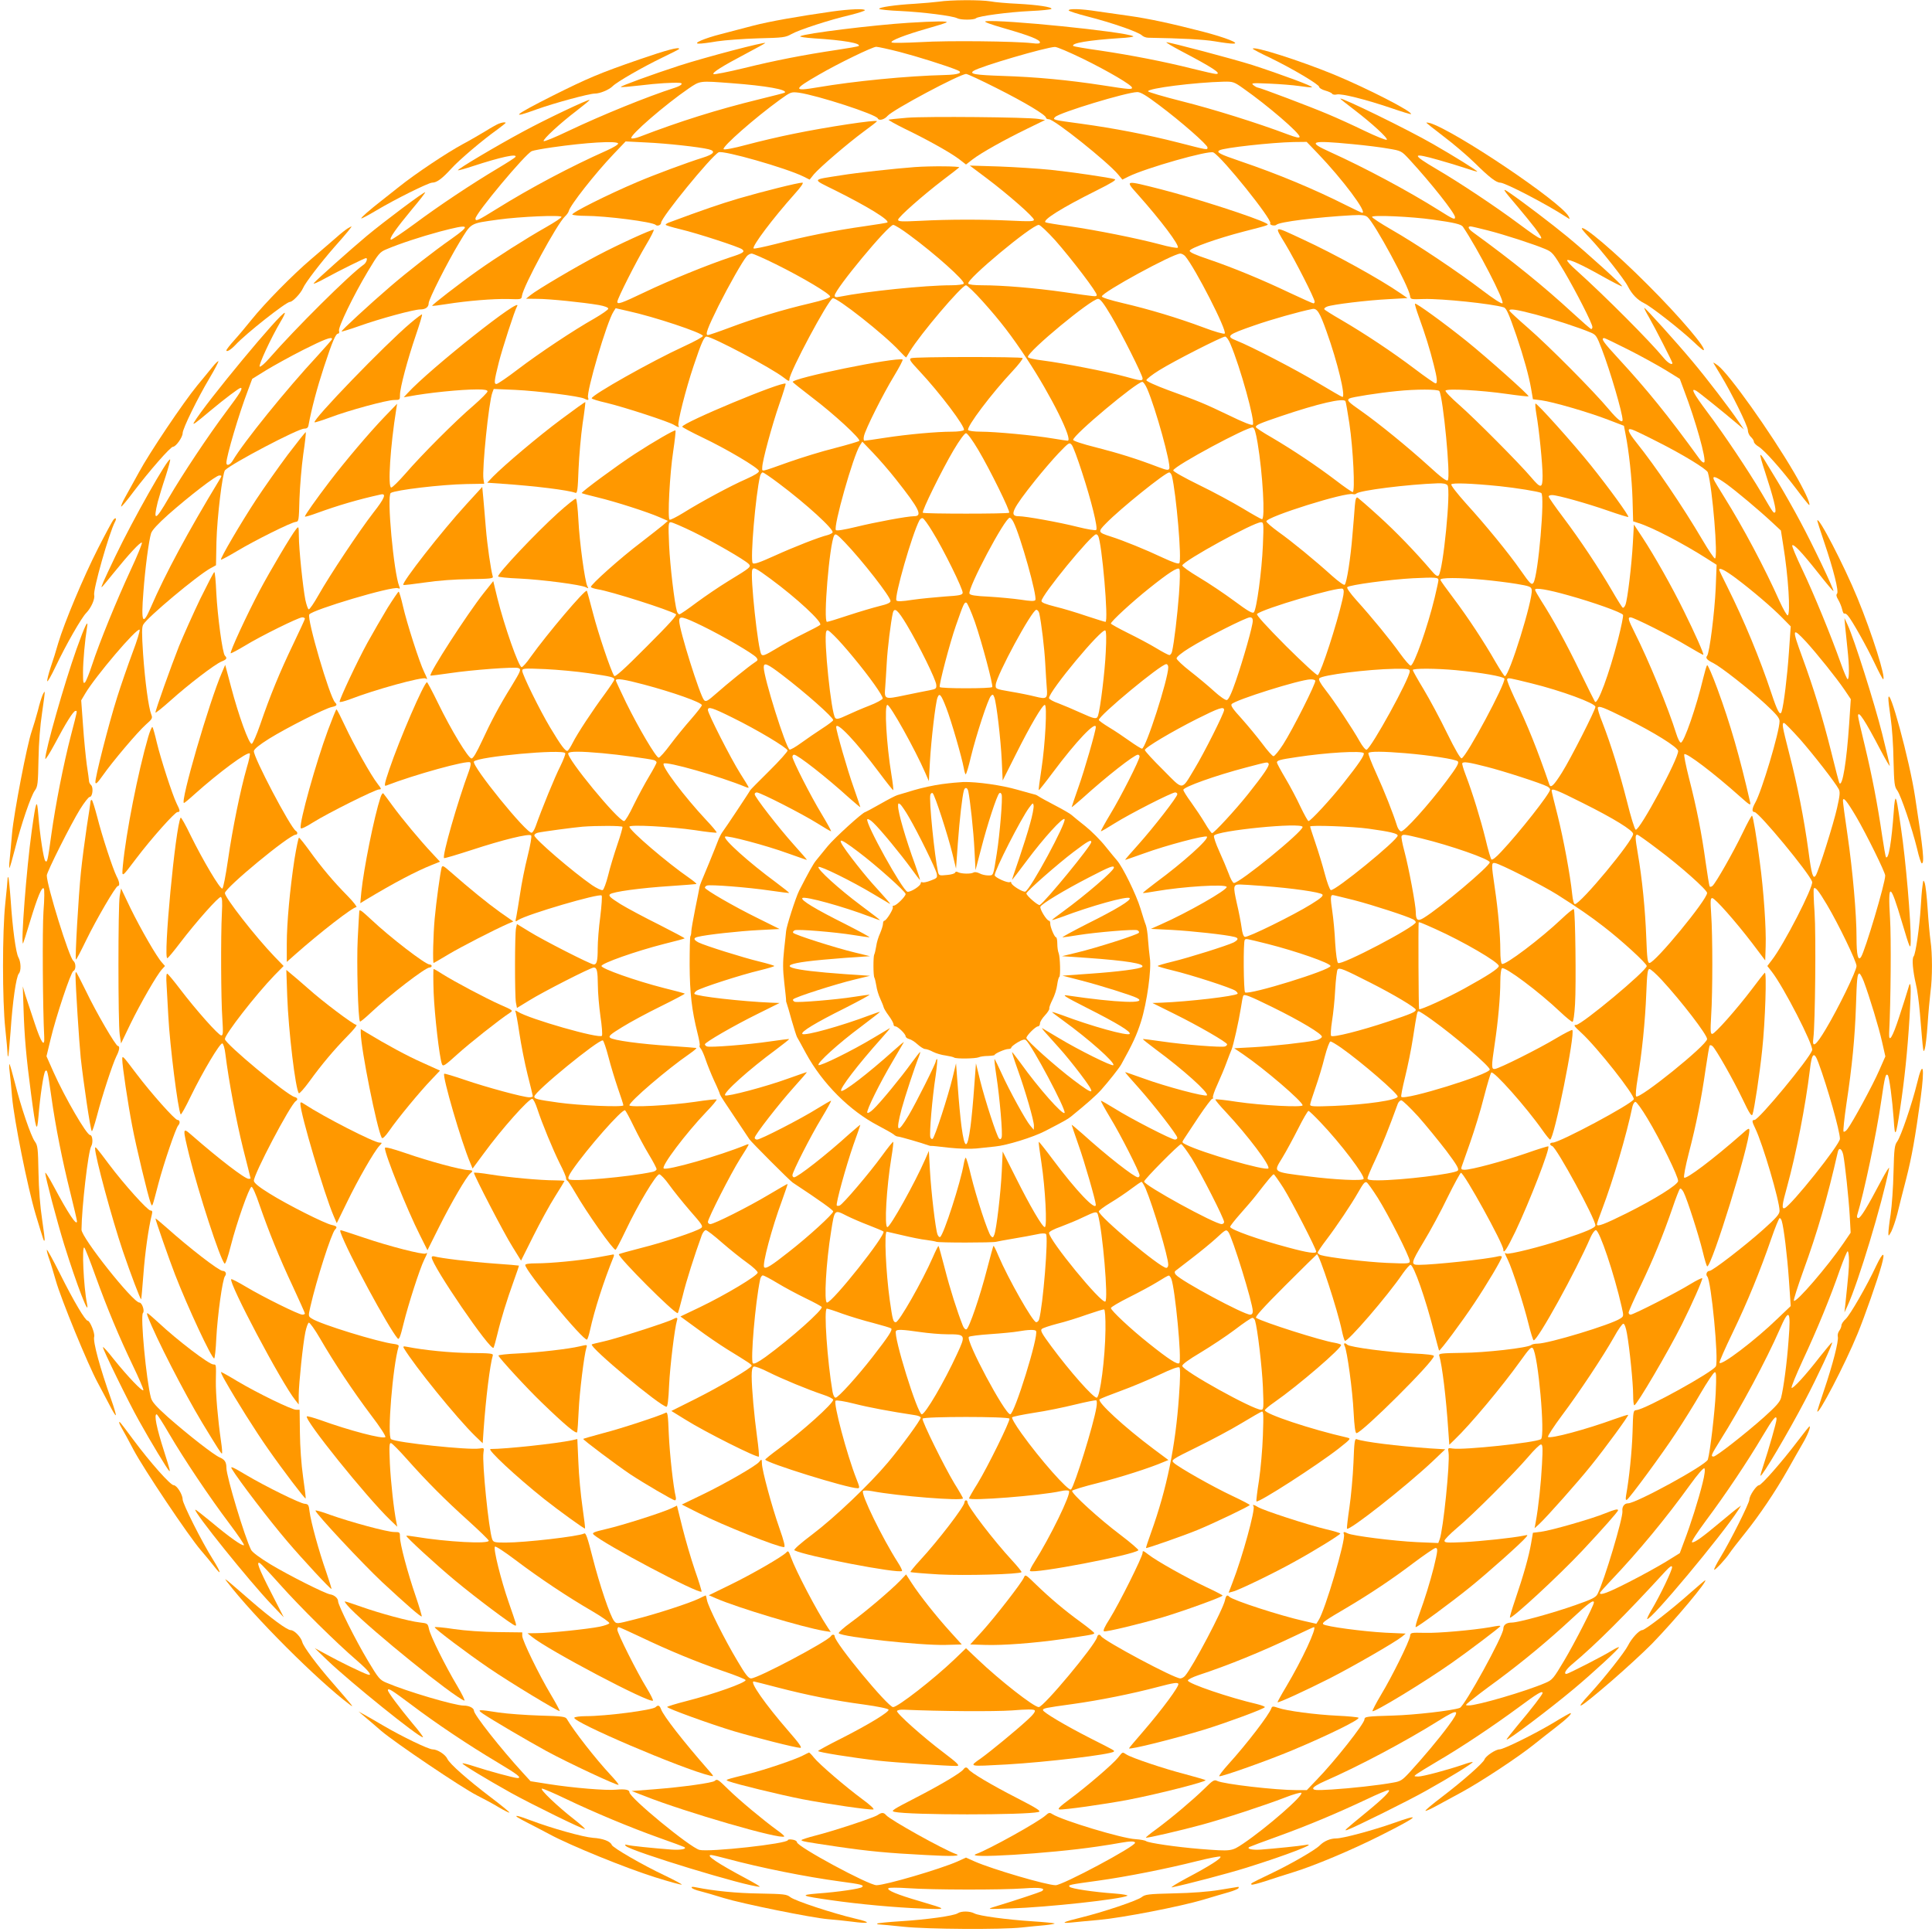 <?xml version="1.0" standalone="no"?>
<!DOCTYPE svg PUBLIC "-//W3C//DTD SVG 20010904//EN"
 "http://www.w3.org/TR/2001/REC-SVG-20010904/DTD/svg10.dtd">
<svg version="1.0" xmlns="http://www.w3.org/2000/svg"
 width="1280pt" height="1280pt" viewBox="0 0 1280 1280"
 preserveAspectRatio="xMidYMid meet">
<g transform="translate(0,1280) scale(0.1,-0.1)"
fill="#ff9800" stroke="none">
<path d="M6220 12789 c-30 -4 -102 -10 -160 -14 -128 -7 -242 -24 -235 -34 2
-4 66 -11 142 -14 144 -7 346 -32 375 -48 22 -12 111 -12 124 0 14 14 213 41
361 48 73 3 136 10 139 14 7 12 -91 27 -224 34 -68 3 -149 10 -180 16 -67 11
-264 10 -342 -2z"/>
<path d="M5515 12724 c-232 -33 -417 -66 -525 -94 -63 -17 -159 -42 -214 -56
-110 -28 -190 -63 -146 -63 14 -1 68 6 120 15 52 8 175 17 273 20 166 4 181 6
220 28 49 28 254 95 392 127 52 13 95 27 95 31 0 12 -100 8 -215 -8z"/>
<path d="M7080 12731 c0 -4 57 -23 128 -41 157 -40 335 -102 357 -124 9 -9 28
-16 43 -16 222 -4 364 -11 442 -24 52 -9 106 -16 120 -15 51 0 -49 40 -203 80
-214 55 -354 85 -487 104 -63 9 -158 22 -211 30 -108 17 -189 19 -189 6z"/>
<path d="M6020 12649 c-236 -15 -685 -70 -718 -89 -8 -4 33 -10 90 -14 197
-12 315 -33 297 -51 -4 -3 -67 -14 -140 -25 -228 -34 -416 -71 -619 -121 -107
-26 -199 -44 -203 -40 -10 10 57 52 220 138 68 36 123 66 123 68 0 10 -393
-93 -570 -150 -178 -58 -392 -136 -387 -141 2 -3 60 2 128 10 113 14 215 20
262 17 27 -2 11 -18 -31 -32 -182 -58 -486 -182 -705 -286 -87 -42 -161 -72
-165 -68 -9 9 108 118 219 202 48 37 87 69 85 71 -7 6 -292 -129 -439 -209
-179 -96 -439 -251 -433 -257 3 -2 47 10 98 27 187 61 298 85 283 61 -3 -5
-56 -39 -118 -76 -176 -105 -389 -247 -549 -366 -82 -60 -153 -108 -158 -106
-15 5 34 74 140 202 50 59 89 110 87 112 -6 6 -273 -194 -387 -289 -104 -87
-332 -290 -351 -313 -8 -10 29 6 81 35 90 49 255 131 265 131 13 0 2 -31 -15
-43 -92 -64 -457 -427 -626 -621 -28 -32 -56 -57 -63 -55 -12 4 73 188 138
298 18 29 30 55 28 58 -17 16 -527 -599 -602 -726 -12 -21 8 -7 110 79 95 79
189 150 199 150 18 0 -3 -34 -93 -154 -120 -160 -293 -420 -385 -578 -86 -149
-103 -155 -71 -24 9 33 32 110 52 169 19 60 33 110 30 113 -13 14 -244 -394
-362 -640 -82 -172 -97 -206 -91 -206 2 0 37 42 78 93 101 125 178 208 188
202 4 -3 -29 -85 -75 -183 -93 -201 -206 -477 -255 -627 -18 -55 -39 -107 -46
-115 -12 -12 -14 -3 -14 65 0 75 13 215 26 295 12 67 -13 17 -69 -140 -81
-228 -207 -671 -207 -727 0 -10 28 34 62 97 74 140 124 220 138 220 13 0 15
12 -30 -162 -50 -193 -102 -458 -130 -658 -24 -176 -27 -187 -40 -174 -11 11
-36 173 -46 304 -9 115 -15 101 -44 -107 -34 -243 -74 -760 -57 -743 2 3 23
68 46 145 50 164 78 232 91 219 5 -5 5 -66 -2 -154 -8 -118 -5 -636 5 -830 4
-74 -20 -40 -63 90 -25 74 -53 160 -63 190 l-16 55 5 -150 c6 -185 17 -315 50
-564 32 -242 39 -264 49 -146 10 128 34 288 45 299 13 13 16 0 40 -169 28
-199 72 -421 126 -637 24 -97 44 -182 44 -189 0 -36 -58 51 -154 231 -31 58
-56 98 -56 89 0 -27 77 -318 125 -474 83 -267 173 -500 151 -390 -22 108 -35
388 -17 369 5 -5 39 -90 74 -189 79 -218 156 -402 248 -594 38 -79 69 -151 69
-160 -1 -19 -105 90 -198 206 -36 46 -67 81 -70 78 -6 -5 170 -366 239 -488
76 -137 191 -327 200 -332 8 -6 6 4 -34 130 -50 156 -68 245 -49 245 4 0 41
-57 82 -128 100 -171 272 -427 399 -595 57 -76 101 -140 97 -144 -9 -9 -99 55
-217 154 -56 46 -103 83 -105 81 -13 -13 358 -474 505 -628 l81 -85 -85 166
c-82 160 -100 209 -72 192 7 -4 68 -69 134 -143 133 -149 370 -383 506 -500
82 -71 110 -108 70 -93 -37 13 -182 83 -263 128 l-85 46 85 -82 c151 -144 603
-509 632 -509 5 0 -26 42 -69 92 -91 110 -163 207 -163 219 0 18 20 6 151 -92
169 -128 385 -272 573 -384 134 -80 167 -105 134 -105 -20 0 -193 47 -281 76
-43 14 -80 24 -83 21 -5 -5 156 -103 321 -195 139 -77 484 -246 490 -240 3 3
-30 32 -72 65 -107 83 -232 202 -212 203 9 0 81 -31 160 -69 186 -89 423 -188
619 -258 85 -30 158 -57 163 -60 21 -13 -22 -21 -83 -17 -131 10 -275 25 -295
31 -15 4 -17 2 -9 -7 34 -35 807 -271 887 -270 7 0 -35 25 -93 56 -184 98
-268 154 -229 154 8 0 56 -11 107 -25 224 -60 518 -119 747 -150 143 -19 160
-24 147 -37 -11 -11 -156 -33 -297 -43 -120 -10 -108 -16 90 -44 187 -27 427
-49 610 -56 165 -6 165 -6 -21 49 -148 43 -221 73 -208 86 5 5 59 5 134 0 153
-11 615 -12 765 -1 106 8 148 1 116 -19 -13 -7 -174 -61 -316 -104 -48 -15
-45 -15 110 -10 246 8 730 61 774 84 8 4 -31 11 -85 15 -141 10 -285 32 -297
44 -13 13 -2 15 188 41 188 26 455 79 653 129 84 21 155 35 158 30 7 -11 -71
-61 -226 -143 -69 -37 -111 -64 -95 -60 102 21 368 91 493 130 266 83 492 170
387 150 -33 -6 -197 -23 -291 -30 -58 -4 -97 5 -77 17 5 3 92 36 193 72 201
73 384 150 584 244 71 34 136 61 144 61 22 0 -32 -54 -147 -148 -141 -116
-150 -123 -126 -116 43 14 407 194 525 261 156 87 313 184 307 189 -2 2 -30
-5 -63 -17 -106 -36 -267 -79 -298 -79 -30 1 -30 1 -11 16 11 8 74 47 140 86
161 94 370 234 537 357 125 93 158 112 158 94 0 -9 -74 -106 -163 -211 -43
-52 -77 -95 -75 -97 7 -8 284 201 443 334 127 106 307 272 301 278 -2 2 -24
-8 -48 -23 -50 -32 -288 -154 -300 -154 -21 0 -3 30 39 65 156 130 355 329
617 615 30 32 42 40 44 28 3 -16 -79 -189 -138 -287 -17 -29 -29 -55 -27 -57
18 -18 496 555 603 721 l19 30 -21 -15 c-12 -8 -65 -52 -118 -96 -118 -99
-171 -137 -186 -132 -7 2 35 66 92 143 128 171 280 398 377 563 67 113 91 142
91 109 0 -19 -54 -206 -84 -296 -14 -41 -24 -76 -22 -78 9 -9 184 287 296 501
82 156 184 376 178 382 -2 2 -38 -41 -80 -94 -96 -124 -178 -213 -188 -207 -5
3 29 85 74 183 94 201 184 420 246 600 24 67 47 122 51 122 5 0 9 -28 9 -62 0
-57 -4 -95 -24 -288 l-6 -55 20 43 c72 156 229 676 276 912 2 14 -22 -25 -55
-87 -90 -171 -134 -243 -149 -243 -8 0 -11 7 -8 18 46 151 128 539 160 760 23
159 29 182 43 169 10 -10 30 -163 39 -289 8 -133 14 -124 43 68 29 193 48 376
62 599 13 214 10 267 -9 195 -7 -25 -34 -110 -60 -189 -44 -135 -69 -175 -66
-106 11 208 14 634 6 760 -15 244 1 239 79 -25 53 -177 57 -188 58 -125 2 131
-33 539 -64 745 -25 172 -28 185 -35 198 -4 8 -10 -28 -13 -80 -15 -205 -34
-324 -52 -307 -3 4 -14 67 -25 140 -32 218 -68 402 -115 598 -25 101 -45 190
-45 198 0 41 45 -27 152 -232 32 -60 58 -105 58 -98 0 6 -23 103 -51 215 -50
199 -186 629 -228 718 l-21 45 5 -60 c4 -33 10 -98 15 -145 12 -108 13 -200 1
-200 -4 0 -25 48 -46 108 -64 180 -178 459 -255 620 -40 84 -70 156 -66 159
10 10 61 -43 169 -179 55 -70 102 -126 104 -124 6 6 -139 311 -220 461 -44 83
-112 202 -150 265 -38 63 -79 130 -90 148 -11 18 -22 31 -24 28 -3 -3 11 -53
31 -113 54 -165 77 -256 67 -266 -10 -10 -11 -9 -91 128 -87 147 -250 391
-358 534 -94 126 -114 164 -74 142 16 -9 175 -137 271 -218 l45 -38 -34 50
c-60 89 -209 284 -309 403 -102 122 -309 352 -317 352 -3 0 11 -28 31 -62 39
-68 155 -295 155 -303 0 -17 -31 1 -57 33 -90 110 -387 408 -577 579 -39 34
-67 65 -63 69 10 10 98 -30 236 -108 68 -38 125 -67 128 -65 5 6 -231 220
-362 328 -107 88 -298 233 -380 289 -58 40 -54 32 51 -91 39 -46 90 -109 113
-139 74 -99 58 -95 -105 26 -154 115 -398 277 -547 364 -168 99 -165 111 14
60 57 -16 137 -40 178 -54 41 -14 76 -24 78 -23 4 5 -156 104 -292 182 -166
96 -615 315 -615 301 0 -2 42 -35 93 -74 120 -92 224 -188 215 -198 -5 -4 -70
22 -145 58 -76 37 -186 87 -246 112 -113 48 -451 176 -465 176 -4 0 -17 7 -28
16 -17 14 -9 15 106 10 69 -3 158 -10 198 -16 40 -6 77 -10 84 -8 13 5 -209
87 -397 148 -127 40 -542 150 -567 150 -7 0 37 -26 97 -58 208 -109 274 -152
231 -152 -9 0 -80 16 -156 35 -187 47 -403 89 -611 120 -94 13 -174 27 -178
30 -18 19 105 39 303 52 59 3 102 9 94 13 -55 30 -877 113 -978 99 -16 -3 32
-20 125 -47 167 -48 235 -75 235 -93 0 -8 -15 -10 -52 -5 -112 13 -560 18
-738 7 -102 -5 -188 -7 -193 -2 -11 11 92 51 233 91 63 18 122 36 130 41 18
10 -74 9 -250 -2z m-60 -193 c112 -29 308 -90 383 -121 41 -17 8 -30 -84 -32
-248 -6 -598 -40 -844 -82 -163 -28 -161 -14 10 84 129 75 354 184 380 185 11
0 81 -15 155 -34z m1214 -45 c169 -83 326 -175 326 -192 0 -13 -18 -12 -196
16 -228 35 -440 55 -662 62 -181 6 -224 13 -191 34 47 30 478 156 538 158 13
1 96 -35 185 -78z m-573 -194 c189 -95 329 -179 329 -197 0 -5 8 -10 19 -10
36 0 390 -283 459 -366 l28 -34 40 20 c115 57 534 176 563 160 58 -31 391
-446 377 -469 -8 -12 30 -21 41 -10 19 19 267 50 501 63 66 3 86 1 102 -12 47
-40 273 -457 282 -522 3 -24 4 -24 93 -21 119 3 446 -31 527 -55 18 -5 34 -41
85 -189 48 -141 83 -268 97 -350 l12 -70 55 -7 c76 -10 314 -79 441 -128 l107
-41 10 -52 c23 -114 43 -300 47 -437 l4 -144 37 -12 c88 -27 293 -134 447
-232 l69 -44 -6 -154 c-7 -159 -41 -430 -57 -449 -12 -14 -2 -27 41 -48 53
-27 239 -173 347 -273 72 -67 92 -91 92 -112 0 -70 -119 -467 -161 -540 -22
-39 -24 -62 -5 -62 28 0 364 -406 382 -462 10 -32 -189 -420 -268 -520 l-29
-38 29 -37 c79 -101 278 -489 268 -521 -18 -56 -354 -462 -382 -462 -18 0 -18
-9 5 -56 50 -103 161 -480 161 -546 0 -22 -21 -46 -107 -123 -123 -110 -337
-275 -357 -275 -18 0 -27 -25 -15 -37 26 -26 77 -555 57 -595 -18 -37 -461
-282 -525 -290 -23 -3 -23 -4 -27 -148 -4 -125 -22 -303 -43 -419 -4 -24 -2
-32 6 -27 19 12 235 305 325 443 48 72 122 191 164 264 43 73 84 135 92 137
11 4 12 -20 7 -139 -6 -122 -37 -390 -52 -439 -11 -36 -475 -290 -529 -290
-25 0 -41 -23 -37 -52 5 -42 -121 -464 -165 -549 -11 -22 -37 -35 -146 -73
-153 -54 -379 -116 -423 -116 -34 0 -55 -15 -55 -41 0 -46 -256 -511 -288
-524 -47 -18 -299 -47 -442 -51 -174 -5 -190 -7 -190 -25 0 -28 -199 -280
-317 -401 l-65 -68 -67 0 c-141 0 -485 40 -527 61 -19 10 -29 4 -85 -52 -75
-73 -213 -190 -317 -267 -41 -29 -72 -55 -70 -57 4 -5 232 48 368 85 145 39
425 131 554 181 55 22 104 35 108 31 16 -16 -227 -229 -385 -336 -78 -52 -77
-52 -284 -36 -160 13 -344 40 -360 52 -6 5 -38 11 -70 13 -91 5 -484 124 -551
166 -18 12 -24 10 -44 -8 -45 -42 -376 -226 -460 -256 -94 -33 484 2 801 49
58 8 128 20 155 25 62 11 96 12 96 0 0 -25 -480 -281 -526 -281 -59 0 -420
106 -536 157 l-58 26 -57 -26 c-116 -51 -478 -157 -536 -157 -52 0 -527 256
-527 285 0 7 -13 15 -30 17 -16 3 -30 1 -30 -3 0 -24 -521 -81 -586 -65 -62
16 -464 346 -464 382 0 17 -29 22 -87 17 -64 -7 -290 12 -448 37 l-120 19 -53
58 c-143 156 -322 383 -322 409 0 18 -32 34 -67 34 -60 0 -379 94 -514 152
-43 18 -52 29 -122 146 -82 137 -197 367 -197 393 0 20 -25 42 -53 46 -35 6
-272 125 -395 199 -71 43 -119 79 -128 95 -41 80 -164 487 -164 544 0 38 -11
55 -44 69 -40 17 -210 150 -343 267 -79 71 -105 100 -113 128 -31 116 -71 544
-53 562 13 13 -6 69 -23 69 -43 0 -384 430 -384 483 1 144 44 518 64 552 14
24 9 75 -7 75 -23 0 -167 248 -242 416 l-47 106 27 112 c36 152 135 447 151
453 18 7 18 53 0 67 -28 21 -176 500 -176 566 0 23 161 343 220 438 28 45 57
82 64 82 19 0 26 61 10 78 -8 7 -14 19 -14 26 0 7 -7 56 -15 109 -7 53 -19
171 -25 262 l-12 165 26 44 c67 114 344 440 361 424 4 -4 -17 -74 -48 -155
-30 -81 -76 -213 -101 -293 -55 -173 -148 -537 -144 -564 2 -14 14 -3 48 45
65 93 232 290 286 338 43 38 46 43 36 68 -18 46 -41 217 -54 400 -9 140 -9
177 1 195 28 49 359 326 447 374 l35 19 3 155 c4 164 40 457 57 475 47 46 483
275 524 275 18 0 26 6 29 23 20 109 57 248 102 385 57 173 78 222 95 222 6 0
8 8 5 18 -7 22 93 230 191 394 70 117 79 128 122 146 87 37 226 83 356 118
199 52 209 46 78 -47 -120 -84 -288 -215 -408 -318 -134 -115 -327 -293 -322
-297 2 -2 55 14 117 36 134 48 362 110 405 110 34 0 55 15 55 41 0 26 124 271
203 402 82 134 66 125 257 152 144 20 420 32 420 18 0 -6 -46 -36 -102 -68
-136 -77 -329 -200 -453 -288 -123 -87 -306 -229 -302 -233 2 -2 44 3 93 11
145 23 313 36 409 34 89 -3 90 -3 93 21 9 65 233 478 285 526 12 11 23 27 25
35 9 39 175 250 296 377 l81 85 138 -7 c134 -6 352 -30 412 -45 50 -12 35 -33
-40 -56 -105 -33 -313 -110 -433 -161 -198 -84 -443 -207 -430 -216 7 -4 45
-8 84 -8 138 0 448 -40 468 -60 11 -11 36 -1 36 14 0 35 331 440 381 467 30
15 448 -104 563 -161 l40 -20 28 35 c39 46 223 204 330 283 48 35 88 66 88 69
0 12 -337 -39 -550 -83 -91 -18 -231 -51 -313 -73 -89 -24 -149 -35 -153 -29
-10 16 207 207 374 328 71 51 74 52 124 46 122 -17 514 -144 524 -171 7 -17
44 -7 64 17 34 40 478 277 521 278 9 0 99 -42 200 -93z m-1756 32 c229 -17
376 -43 354 -63 -2 -2 -80 -22 -174 -45 -273 -67 -519 -144 -787 -247 -26 -10
-51 -14 -55 -10 -16 16 225 224 380 330 77 52 70 51 282 35z m3394 -36 c161
-113 371 -294 371 -319 0 -10 -21 -6 -82 17 -199 75 -490 166 -697 218 -123
31 -224 61 -225 66 -2 20 308 59 503 64 60 1 67 -1 130 -46z m-559 -110 c143
-107 320 -262 320 -280 0 -18 3 -18 -192 32 -207 53 -425 95 -643 125 -193 26
-193 26 -174 45 31 30 473 164 544 165 22 0 59 -22 145 -87z m-3585 -253 c4
-6 -28 -26 -77 -48 -236 -105 -503 -246 -729 -387 -124 -77 -139 -84 -139 -63
0 33 333 432 374 447 12 5 73 16 136 25 222 32 424 44 435 26z m4636 -67 c164
-171 330 -393 294 -393 -3 0 -50 22 -104 49 -218 110 -457 209 -701 292 -141
48 -163 60 -141 73 27 17 346 52 492 55 l86 1 74 -77z m230 62 c85 -8 192 -21
239 -30 84 -14 85 -15 138 -72 142 -154 302 -356 302 -382 0 -19 -13 -13 -105
45 -205 129 -493 283 -723 387 -155 70 -130 79 149 52z m532 -500 c143 -20
188 -31 199 -47 97 -143 278 -493 262 -507 -5 -6 -59 29 -134 86 -160 122
-439 309 -602 402 -71 41 -128 78 -128 84 0 14 265 2 403 -18z m362 -71 c111
-28 307 -92 383 -124 47 -20 54 -29 125 -148 79 -134 187 -346 187 -368 0 -8
-3 -14 -8 -14 -4 0 -59 48 -122 106 -193 178 -397 343 -657 532 -34 24 -43 42
-20 42 6 0 57 -12 112 -26z m320 -558 c123 -33 286 -86 366 -120 33 -14 39
-24 71 -108 56 -145 138 -426 138 -470 0 -24 -33 1 -90 69 -102 122 -399 421
-536 540 -68 59 -124 111 -124 115 0 15 45 8 175 -26z m-7975 -162 c0 -4 -44
-54 -98 -113 -203 -218 -489 -572 -559 -691 -18 -31 -43 -40 -43 -16 0 43 83
324 142 478 l29 78 92 57 c51 31 161 92 246 135 139 70 191 90 191 72z m8591
-72 c85 -43 195 -104 246 -135 l92 -57 29 -78 c75 -196 149 -459 133 -475 -5
-5 -19 5 -33 25 -208 287 -348 459 -536 663 -99 107 -119 135 -93 135 4 0 77
-35 162 -78z m189 -608 c169 -85 328 -182 335 -204 30 -99 69 -570 47 -570 -6
0 -43 55 -83 123 -132 224 -310 486 -438 646 -56 70 -65 97 -28 85 12 -3 87
-39 167 -80z m-9528 -256 c-205 -338 -358 -622 -452 -840 -55 -128 -66 -106
-50 99 12 163 36 341 51 390 7 21 45 62 113 123 143 126 317 260 339 260 18 0
18 -1 -1 -32z m9984 -23 c69 -50 217 -174 306 -257 l57 -53 15 -95 c34 -206
50 -460 30 -467 -5 -2 -30 41 -54 94 -99 222 -241 489 -366 689 -35 56 -67
109 -70 118 -10 27 16 18 82 -29z m61 -623 c106 -79 246 -198 312 -266 l55
-56 -12 -172 c-11 -160 -34 -347 -48 -392 -10 -32 -28 0 -69 124 -75 226 -180
480 -291 702 -30 59 -54 110 -54 113 0 17 38 -2 107 -53z m469 -424 c71 -78
200 -238 255 -319 l41 -61 -11 -166 c-17 -249 -44 -414 -64 -391 -3 2 -27 96
-55 209 -58 231 -116 420 -191 625 -71 193 -68 203 25 103z m-41 -645 c92
-105 232 -285 257 -331 10 -19 8 -41 -11 -125 -22 -100 -122 -418 -141 -447
-18 -28 -28 5 -49 165 -29 212 -72 431 -127 643 -47 184 -50 202 -34 202 5 0
52 -48 105 -107z m374 -516 c65 -111 191 -366 191 -388 0 -51 -133 -497 -160
-539 -20 -30 -30 13 -30 127 0 157 -25 442 -60 683 -17 113 -30 214 -30 224 0
31 24 3 89 -107z m-195 -581 c76 -128 196 -376 196 -406 0 -32 -122 -282 -203
-417 -67 -113 -93 -131 -83 -60 12 91 18 687 8 832 -6 82 -8 153 -5 158 9 14
31 -13 87 -107z m244 -508 c39 -105 100 -305 121 -400 l22 -97 -41 -93 c-42
-97 -177 -345 -210 -388 -10 -14 -22 -21 -26 -17 -4 4 5 87 19 184 38 250 56
440 63 643 6 187 9 220 23 220 5 0 18 -24 29 -52z m-300 -540 c60 -162 142
-453 142 -503 0 -38 -323 -442 -366 -459 -21 -8 -18 21 16 142 60 219 122 534
151 775 13 113 28 124 57 45z m164 -609 c11 -54 36 -284 43 -405 l6 -111 -47
-69 c-102 -150 -314 -397 -329 -382 -4 4 25 94 63 200 93 255 160 486 228 786
7 33 27 22 36 -19z m-408 -436 c14 -44 37 -233 48 -392 l12 -174 -85 -81
c-149 -145 -381 -321 -387 -294 -1 8 38 97 87 198 98 203 183 411 256 623 26
75 51 137 56 137 4 0 10 -8 13 -17z m46 -789 c-11 -155 -34 -323 -50 -385 -8
-28 -34 -57 -113 -128 -127 -113 -317 -261 -334 -261 -21 0 -16 11 43 106 136
215 307 535 394 734 63 146 76 133 60 -66z m-570 -950 c-26 -106 -81 -280
-122 -386 l-29 -78 -92 -57 c-51 -31 -161 -92 -246 -135 -139 -71 -191 -90
-191 -72 0 4 33 41 73 83 181 190 366 414 523 632 54 75 91 116 96 111 6 -6 2
-43 -12 -98z m-720 -791 c0 -19 -129 -271 -197 -385 -71 -119 -78 -128 -125
-148 -127 -55 -452 -150 -508 -149 -24 0 -24 1 10 29 19 16 100 78 180 136
175 130 333 261 495 411 108 101 145 128 145 106z m-966 -820 c-60 -82 -167
-209 -256 -306 -47 -51 -59 -59 -107 -67 -96 -18 -282 -38 -408 -46 -104 -6
-123 -5 -123 8 0 8 32 28 78 48 218 95 532 261 757 402 131 82 143 74 59 -39z"/>
<path d="M6011 12020 c-62 -5 -118 -11 -124 -13 -5 -1 44 -29 109 -61 151 -73
301 -157 359 -201 l45 -35 45 35 c58 44 208 128 360 202 l119 58 -44 7 c-70
12 -742 18 -869 8z"/>
<path d="M6060 11693 c-134 -10 -380 -37 -485 -54 -203 -32 -199 -22 -40 -101
220 -110 360 -197 344 -212 -2 -2 -74 -14 -159 -26 -186 -26 -396 -68 -583
-117 -76 -19 -141 -33 -144 -29 -13 13 128 200 270 359 45 50 63 77 53 77 -29
0 -264 -59 -422 -105 -125 -37 -241 -77 -456 -157 -16 -5 -28 -13 -28 -17 0
-4 44 -17 98 -30 110 -26 390 -117 409 -133 20 -16 8 -25 -80 -53 -145 -48
-408 -155 -566 -231 -155 -74 -181 -83 -181 -63 0 20 126 269 189 374 33 55
56 101 52 103 -11 4 -235 -98 -371 -170 -140 -73 -404 -229 -445 -263 l-30
-24 75 -1 c79 0 302 -23 408 -41 38 -7 62 -16 62 -24 0 -7 -42 -36 -92 -65
-138 -78 -365 -229 -507 -337 -69 -53 -133 -96 -141 -97 -18 -1 -17 17 15 144
23 91 106 347 120 369 53 87 -578 -413 -725 -574 l-25 -27 30 5 c130 25 349
47 458 47 48 0 67 -4 67 -13 0 -7 -42 -49 -92 -93 -118 -100 -349 -332 -452
-452 -44 -50 -86 -92 -94 -92 -24 0 -6 275 33 517 l6 38 -82 -85 c-103 -107
-261 -294 -365 -430 -90 -118 -164 -223 -164 -232 0 -4 37 7 83 24 138 50 270
89 420 122 39 9 25 -26 -49 -120 -93 -120 -289 -414 -364 -547 -30 -53 -59
-96 -65 -94 -5 2 -15 30 -22 63 -16 81 -43 339 -43 422 -1 67 -1 67 -19 45
-29 -35 -171 -274 -242 -408 -85 -161 -200 -409 -190 -413 4 -1 45 21 92 49
104 64 358 189 381 189 10 0 18 -4 18 -9 0 -5 -36 -82 -79 -172 -87 -181 -152
-339 -217 -529 -24 -70 -49 -126 -56 -128 -18 -4 -88 189 -138 380 l-38 143
-21 -49 c-84 -192 -280 -866 -252 -866 3 0 35 26 71 59 162 145 350 284 365
269 3 -3 -5 -46 -20 -94 -42 -146 -95 -406 -124 -608 -16 -110 -32 -191 -38
-193 -15 -5 -128 186 -209 350 -34 71 -64 124 -67 120 -34 -55 -118 -942 -88
-931 5 1 43 47 84 101 106 139 257 309 270 304 9 -3 11 -34 7 -108 -8 -157 -6
-570 3 -696 6 -97 5 -113 -7 -113 -18 0 -168 169 -273 307 -41 54 -79 100 -85
102 -6 2 -8 -25 -4 -80 3 -46 8 -136 11 -199 10 -195 64 -623 82 -653 3 -5 33
49 67 120 81 166 194 355 209 350 7 -2 16 -33 20 -68 22 -179 73 -449 117
-626 28 -109 50 -199 50 -200 0 -2 -6 -3 -13 -3 -25 0 -196 131 -379 291 -59
51 -59 49 -14 -137 62 -249 204 -686 234 -716 5 -5 22 42 42 122 38 149 120
382 136 387 7 2 30 -50 53 -119 62 -178 131 -350 222 -543 43 -93 79 -173 79
-177 0 -5 -8 -8 -17 -8 -23 0 -258 116 -372 184 -52 31 -96 54 -99 51 -20 -20
331 -684 425 -802 l22 -28 0 62 c1 80 28 340 44 417 7 33 17 61 23 63 6 2 40
-45 74 -104 95 -164 221 -353 337 -507 60 -78 101 -142 96 -147 -15 -15 -238
43 -431 113 -46 16 -86 27 -89 24 -20 -19 395 -535 552 -686 l47 -45 -6 30
c-16 78 -37 263 -43 389 -5 117 -4 138 8 135 8 -2 54 -49 103 -104 134 -151
256 -273 406 -408 74 -67 136 -127 138 -134 6 -24 -279 -9 -488 26 -30 5 -56
8 -58 6 -6 -5 197 -192 325 -298 136 -113 381 -297 397 -297 10 0 10 -1 -44
155 -52 150 -103 356 -91 368 5 5 64 -34 137 -89 153 -116 346 -245 507 -338
65 -38 116 -74 114 -80 -2 -6 -30 -16 -63 -23 -78 -16 -338 -43 -417 -43 l-62
-1 30 -24 c108 -88 781 -443 801 -422 3 3 -16 41 -42 84 -63 102 -194 363
-194 386 0 9 4 17 8 17 5 0 69 -29 143 -64 190 -91 375 -167 549 -227 83 -28
150 -55 150 -60 0 -18 -208 -92 -392 -139 -71 -18 -128 -36 -128 -39 0 -10
285 -113 440 -160 149 -44 413 -111 442 -111 14 0 -8 31 -77 110 -157 181
-261 330 -231 330 3 0 74 -18 158 -40 201 -52 377 -87 572 -113 93 -13 161
-27 163 -34 5 -15 -131 -98 -314 -191 -84 -42 -153 -80 -153 -83 0 -8 227 -44
400 -64 107 -12 449 -35 518 -35 25 0 7 18 -88 90 -128 96 -312 259 -307 274
2 6 21 10 43 9 240 -11 603 -13 719 -5 97 8 143 8 150 1 7 -7 -9 -29 -50 -66
-74 -68 -244 -208 -307 -253 -80 -56 -86 -54 172 -40 261 15 690 66 709 85 7
7 8 6 -154 88 -165 84 -315 173 -315 187 0 12 13 15 195 40 180 25 394 68 568
114 102 27 130 31 134 20 6 -16 -107 -169 -232 -314 -52 -60 -95 -111 -95
-113 0 -12 304 64 506 126 150 47 394 137 394 147 0 4 -24 13 -52 20 -182 42
-458 136 -458 156 0 7 30 22 68 35 198 65 421 156 637 259 69 33 127 60 130
60 23 0 -79 -219 -184 -395 -33 -55 -58 -101 -57 -103 6 -5 185 77 345 158
153 78 433 239 480 277 l24 20 -134 6 c-148 8 -397 41 -412 56 -10 10 11 25
158 111 147 87 302 190 440 295 72 54 137 98 145 99 18 1 16 -17 -11 -129 -25
-97 -57 -203 -97 -312 -17 -46 -27 -83 -22 -83 12 0 229 159 360 265 113 91
341 294 370 330 14 16 13 17 -15 11 -72 -15 -280 -37 -397 -43 -110 -5 -128
-4 -128 9 0 8 37 46 82 84 104 86 380 363 473 472 38 45 76 82 84 82 12 0 13
-22 7 -132 -6 -120 -23 -283 -42 -385 l-7 -38 33 30 c48 45 254 276 341 385
94 116 251 331 246 336 -2 2 -41 -10 -88 -27 -189 -69 -427 -133 -443 -119 -4
5 37 68 92 142 115 153 275 395 346 521 26 48 54 87 61 87 8 0 17 -25 24 -65
18 -100 41 -332 41 -407 0 -38 3 -68 8 -68 16 0 223 353 315 536 66 132 138
295 135 305 -2 4 -37 -13 -78 -38 -90 -56 -378 -203 -397 -203 -7 0 -13 6 -13
14 0 7 35 87 79 177 85 178 146 326 211 514 22 66 45 124 50 129 5 5 15 -5 24
-22 24 -47 101 -287 127 -394 13 -54 26 -98 30 -98 30 0 279 804 279 902 0 17
-9 12 -52 -27 -189 -166 -367 -300 -380 -287 -5 5 9 78 31 163 49 188 83 359
111 555 12 82 24 153 27 157 3 4 11 3 19 -4 21 -18 137 -221 200 -353 45 -95
59 -115 65 -99 11 30 48 272 64 428 20 183 31 524 17 510 -6 -5 -44 -53 -84
-107 -104 -137 -247 -298 -264 -298 -12 0 -13 18 -7 123 10 155 10 529 0 670
-6 90 -5 107 7 107 18 0 154 -154 265 -299 l86 -114 3 94 c4 117 -13 368 -39
559 -22 170 -44 298 -51 306 -3 3 -31 -48 -62 -113 -63 -131 -179 -334 -200
-352 -8 -7 -16 -8 -19 -4 -3 4 -15 78 -27 163 -26 189 -59 357 -110 555 -21
83 -35 153 -31 158 13 13 194 -124 371 -282 58 -52 70 -60 66 -40 -70 307
-132 522 -218 756 -33 90 -64 161 -68 156 -4 -4 -15 -42 -25 -83 -46 -193
-128 -430 -149 -430 -7 0 -20 26 -30 58 -53 170 -183 487 -276 671 -43 86 -47
101 -27 101 21 0 268 -124 375 -189 57 -34 105 -61 107 -59 5 5 -56 143 -130
292 -78 159 -194 364 -272 483 l-58 88 -7 -125 c-8 -144 -35 -371 -49 -407 -5
-13 -13 -22 -18 -19 -5 3 -37 54 -71 113 -88 151 -211 336 -324 486 -53 70
-96 132 -96 138 0 5 10 9 23 9 36 0 232 -55 372 -104 71 -25 131 -43 133 -41
7 6 -130 195 -249 343 -118 147 -359 415 -366 408 -3 -3 0 -34 6 -71 18 -100
41 -332 41 -407 0 -86 -11 -87 -76 -10 -77 91 -370 386 -476 479 -54 47 -95
90 -91 95 8 15 233 3 407 -22 77 -11 141 -18 143 -16 7 6 -274 256 -409 365
-152 122 -337 256 -343 249 -3 -3 9 -42 26 -89 40 -110 73 -215 98 -316 23
-89 26 -123 12 -123 -6 0 -68 43 -138 96 -148 112 -332 234 -486 324 -59 34
-110 66 -113 71 -3 5 6 13 19 18 36 14 267 42 407 49 l125 7 -45 31 c-139 96
-438 261 -648 358 -200 93 -192 95 -116 -31 66 -110 194 -361 194 -382 0 -6
-4 -11 -8 -11 -5 0 -74 31 -153 68 -184 88 -380 169 -542 224 -89 30 -127 47
-125 57 4 18 184 82 358 127 175 45 169 43 150 54 -70 38 -465 166 -699 226
-241 61 -239 62 -154 -33 155 -174 280 -340 266 -354 -4 -4 -58 5 -118 22
-151 40 -420 94 -600 120 -82 11 -154 23 -158 26 -23 14 107 96 338 211 102
51 134 71 120 75 -38 11 -282 47 -425 62 -80 8 -233 18 -340 22 l-195 6 112
-84 c141 -106 313 -257 313 -275 0 -11 -26 -12 -147 -6 -191 9 -420 9 -605 -1
-126 -6 -148 -5 -148 7 0 17 162 160 298 264 54 40 101 78 107 83 8 8 -187 10
-295 2z m-35 -450 c169 -124 371 -305 360 -322 -3 -6 -40 -11 -83 -11 -172 0
-561 -40 -740 -76 -24 -5 -32 -3 -32 8 0 40 355 468 388 468 9 0 58 -30 107
-67z m966 -35 c109 -124 281 -349 275 -363 -4 -12 4 -12 -219 20 -189 27 -405
45 -539 45 -51 0 -90 4 -93 11 -16 25 421 389 467 389 10 0 58 -46 109 -102z
m-1850 -159 c176 -87 359 -196 359 -214 0 -8 -46 -24 -135 -45 -176 -41 -368
-99 -532 -161 -72 -27 -137 -49 -143 -49 -20 0 -3 45 70 193 69 137 159 296
188 330 8 9 23 17 32 17 10 0 82 -32 161 -71z m2711 54 c67 -79 280 -496 262
-513 -5 -5 -69 13 -142 41 -169 63 -358 120 -534 161 -85 20 -138 37 -138 44
0 27 472 284 520 284 9 0 24 -8 32 -17z m-1342 -299 c120 -134 192 -228 295
-384 158 -239 308 -541 268 -540 -5 0 -48 7 -98 15 -124 21 -382 45 -476 45
-45 0 -81 5 -85 11 -12 20 156 243 296 392 40 43 69 81 65 85 -9 9 -715 9
-738 -1 -16 -6 -9 -18 54 -85 136 -145 307 -372 295 -391 -4 -6 -38 -11 -79
-11 -101 0 -290 -17 -441 -40 -71 -11 -133 -20 -139 -20 -5 0 -7 13 -3 31 9
44 126 278 200 399 35 58 60 106 56 108 -46 17 -737 -124 -728 -149 2 -4 60
-50 129 -103 143 -108 324 -275 312 -287 -4 -4 -78 -26 -163 -48 -85 -21 -220
-63 -300 -91 -197 -70 -180 -67 -180 -37 0 42 65 281 114 422 25 71 43 131 41
133 -18 19 -685 -259 -685 -285 0 -4 60 -36 133 -71 158 -75 371 -201 375
-222 2 -10 -25 -27 -85 -54 -99 -43 -298 -150 -418 -225 -44 -27 -84 -47 -89
-44 -14 9 1 303 24 452 11 74 18 137 15 139 -5 6 -144 -74 -270 -156 -111 -72
-357 -253 -351 -259 2 -2 49 -15 104 -28 121 -29 335 -98 412 -132 l55 -24
-31 -27 c-18 -15 -83 -66 -145 -114 -137 -103 -341 -286 -334 -297 2 -5 22
-11 44 -15 86 -13 475 -137 519 -165 10 -6 -45 -66 -194 -215 -149 -150 -209
-204 -215 -194 -23 36 -105 280 -139 411 -21 81 -40 150 -42 153 -12 11 -264
-287 -372 -438 -26 -38 -53 -68 -60 -68 -19 0 -114 270 -161 458 l-27 112 -63
-79 c-112 -142 -365 -534 -353 -547 2 -1 60 6 128 16 146 22 430 43 454 34 21
-8 18 -16 -47 -123 -78 -125 -134 -231 -194 -361 -36 -77 -58 -115 -69 -115
-21 0 -135 188 -222 367 -37 76 -70 138 -73 138 -19 0 -182 -377 -250 -578
-32 -94 -35 -113 -21 -107 188 73 540 170 557 154 6 -6 3 -26 -8 -57 -75 -202
-179 -564 -165 -577 2 -3 85 22 184 54 204 67 379 110 393 96 5 -6 -5 -64 -24
-140 -18 -71 -40 -182 -49 -245 -10 -63 -21 -132 -25 -152 -8 -36 -8 -37 13
-23 59 38 536 178 552 162 4 -4 0 -67 -9 -140 -10 -73 -17 -167 -17 -209 0
-85 -6 -108 -26 -108 -20 0 -338 162 -429 219 l-80 49 -6 -26 c-9 -37 -9 -448
-1 -494 l7 -36 80 49 c91 57 409 219 429 219 21 0 26 -23 27 -118 0 -48 8
-140 17 -205 10 -65 14 -123 10 -129 -13 -23 -485 112 -557 159 -13 8 -20 10
-17 4 4 -6 16 -71 27 -146 11 -74 35 -197 54 -273 19 -75 35 -140 35 -144 0
-5 -10 -8 -23 -8 -39 0 -286 67 -426 115 -73 25 -136 44 -138 41 -14 -14 113
-451 172 -589 l16 -39 74 100 c119 163 297 362 321 362 7 0 22 -30 34 -67 32
-98 103 -269 149 -362 23 -44 41 -87 41 -95 0 -8 4 -16 8 -18 5 -1 28 -37 52
-78 79 -137 251 -380 268 -380 4 0 34 58 67 127 82 173 202 373 223 373 9 -1
39 -32 65 -69 27 -38 89 -115 138 -172 81 -92 89 -104 74 -115 -31 -23 -249
-95 -397 -132 -81 -21 -148 -39 -148 -42 -1 -24 365 -391 390 -390 3 0 17 52
33 115 23 96 78 268 127 403 7 17 18 32 26 32 8 0 57 -38 109 -84 53 -46 127
-105 165 -132 38 -27 69 -56 70 -65 0 -20 -213 -148 -384 -230 l-128 -61 111
-81 c60 -45 150 -106 198 -136 148 -91 163 -101 163 -109 0 -15 -207 -137
-368 -218 l-164 -82 94 -58 c127 -80 482 -258 486 -244 2 6 -3 64 -12 128 -19
139 -36 324 -36 405 0 40 4 59 14 63 8 3 51 -13 96 -36 94 -47 264 -117 363
-150 37 -12 67 -27 67 -34 0 -25 -202 -207 -363 -326 -48 -35 -87 -67 -87 -70
0 -20 545 -190 612 -190 15 0 14 7 -8 62 -64 163 -154 502 -138 518 5 5 57 -3
124 -20 98 -25 238 -51 403 -76 20 -3 37 -10 37 -16 0 -16 -128 -191 -218
-298 -121 -144 -351 -363 -499 -475 -80 -60 -127 -102 -120 -106 69 -37 693
-157 713 -137 3 3 -10 30 -29 59 -101 158 -246 454 -229 471 4 4 30 4 58 -1
171 -33 604 -67 604 -48 0 4 -25 48 -57 99 -67 111 -216 413 -211 429 5 15
571 15 576 0 5 -16 -144 -319 -211 -429 -32 -51 -57 -95 -57 -99 0 -19 474 18
609 48 26 6 48 6 53 1 17 -17 -127 -311 -229 -471 -19 -29 -32 -56 -29 -59 22
-21 683 105 718 137 4 3 -50 50 -120 103 -137 103 -325 274 -319 291 1 5 79
29 172 52 147 37 342 99 437 140 l29 12 -98 73 c-194 145 -375 312 -358 329 6
5 69 30 140 56 72 26 186 74 254 106 84 40 128 56 135 49 6 -6 6 -70 -3 -192
-23 -330 -80 -610 -185 -902 -20 -55 -35 -101 -33 -102 4 -4 250 82 342 120
116 48 345 158 345 165 0 3 -53 31 -117 61 -128 60 -357 190 -387 219 -18 18
-14 21 155 104 96 47 227 117 293 157 65 39 125 74 134 77 13 6 14 -13 9 -158
-3 -90 -15 -224 -26 -298 -12 -74 -19 -136 -17 -138 12 -13 404 240 545 350
82 65 83 66 55 73 -238 54 -544 156 -544 181 0 5 28 29 63 53 158 110 452 363
442 380 -2 4 -22 10 -44 14 -86 13 -475 137 -519 165 -9 6 46 67 193 214 114
114 209 207 210 207 16 0 137 -370 165 -505 7 -33 16 -64 20 -68 13 -15 284
298 384 446 22 31 45 57 51 57 21 0 100 -224 156 -445 17 -66 32 -121 33 -123
6 -5 153 192 233 313 83 124 183 292 183 308 0 5 -10 7 -22 4 -80 -20 -431
-57 -528 -57 -55 0 -53 11 31 151 45 74 117 207 160 297 44 89 84 162 88 162
21 0 281 -471 281 -509 0 -33 23 2 80 120 94 198 231 551 218 564 -2 2 -68
-18 -147 -46 -154 -53 -363 -109 -407 -109 -21 0 -25 4 -21 18 3 9 29 82 57
162 28 80 70 215 91 300 22 85 44 159 49 164 15 15 232 -229 340 -383 24 -34
46 -61 50 -61 26 0 168 705 147 726 -3 3 -52 -22 -109 -56 -113 -68 -371 -197
-403 -202 -25 -4 -25 14 -2 167 22 146 37 311 37 412 0 47 5 85 11 88 20 13
246 -156 387 -290 38 -36 74 -65 80 -65 6 0 13 48 17 117 8 130 2 619 -8 630
-4 3 -40 -26 -81 -65 -137 -130 -375 -310 -395 -298 -7 4 -11 40 -11 89 0 100
-14 263 -37 417 -23 157 -23 166 2 162 34 -5 315 -148 412 -209 139 -88 220
-144 305 -210 119 -91 288 -246 288 -263 0 -31 -429 -388 -467 -390 -20 0 -16
-7 33 -52 105 -96 358 -417 348 -441 -12 -31 -491 -287 -536 -287 -22 0 -24
-16 -4 -23 30 -12 286 -482 286 -526 0 -15 -62 -42 -214 -92 -142 -48 -362
-103 -376 -94 -14 8 -13 5 10 -42 30 -62 105 -295 136 -421 15 -61 31 -112 35
-112 27 0 279 456 377 683 12 26 27 47 35 47 24 0 122 -292 171 -508 14 -62
14 -63 -10 -78 -60 -40 -472 -165 -547 -166 -18 0 -37 -4 -42 -9 -24 -19 -305
-51 -457 -52 -135 -2 -157 -4 -153 -17 20 -66 46 -282 60 -493 l7 -99 35 34
c103 98 315 352 436 521 57 80 72 96 82 85 35 -37 84 -585 54 -603 -37 -23
-513 -73 -584 -62 -33 5 -33 5 -28 -27 10 -66 -35 -511 -59 -575 l-9 -24 -142
6 c-149 7 -428 42 -458 58 -25 13 -32 11 -25 -6 13 -35 -125 -505 -169 -571
l-14 -22 -84 19 c-152 34 -468 136 -492 160 -15 15 -22 10 -29 -22 -12 -60
-213 -442 -264 -501 -8 -10 -23 -18 -32 -18 -41 0 -505 248 -525 280 -10 15
-22 12 -27 -8 -15 -55 -354 -462 -386 -462 -32 0 -257 176 -404 316 l-78 74
-77 -74 c-137 -131 -375 -316 -406 -316 -34 0 -387 427 -387 469 0 13 -17 15
-25 1 -21 -34 -485 -280 -529 -280 -17 0 -37 25 -91 117 -85 142 -192 356
-201 401 -3 17 -7 32 -8 32 -1 0 -22 -9 -45 -21 -64 -31 -289 -104 -426 -138
-119 -30 -120 -31 -136 -11 -26 31 -97 241 -143 422 -34 134 -45 165 -56 158
-37 -19 -391 -60 -521 -60 -73 0 -80 2 -88 22 -23 63 -68 509 -58 574 5 32 5
32 -28 27 -71 -11 -547 39 -584 62 -27 16 11 486 50 614 3 9 -7 14 -31 17
-102 12 -489 131 -544 168 -24 15 -24 16 -10 78 41 180 140 488 164 512 16 16
12 23 -21 30 -46 9 -298 136 -414 209 -67 41 -101 69 -103 83 -5 37 242 507
278 529 15 10 12 22 -8 27 -53 14 -462 354 -462 384 0 31 202 291 328 422 l61
62 -61 63 c-125 130 -328 390 -328 420 0 34 427 387 469 387 13 0 15 17 1 25
-36 22 -283 492 -278 529 2 14 36 41 101 82 116 72 371 201 416 210 33 7 37
14 21 30 -36 36 -188 555 -171 583 20 31 550 189 587 174 14 -5 16 -3 9 13
-36 88 -84 601 -56 618 32 20 337 56 500 59 l119 2 -5 31 c-10 64 35 510 59
573 l9 24 142 -6 c149 -7 428 -42 458 -58 25 -13 32 -11 25 6 -13 35 125 505
169 571 l14 22 83 -19 c174 -38 488 -143 495 -164 2 -6 -54 -37 -124 -69 -214
-98 -613 -323 -613 -345 0 -4 44 -18 98 -30 117 -28 418 -126 449 -147 26 -16
37 -18 28 -4 -9 15 48 241 101 398 51 152 69 192 85 192 38 0 432 -209 512
-272 32 -25 37 -26 37 -11 0 46 256 525 287 537 24 10 345 -243 442 -349 23
-25 44 -45 45 -43 1 2 12 19 24 40 69 114 344 438 372 438 8 0 58 -48 110
-106z m852 -97 c70 -118 208 -393 208 -414 0 -18 -12 -17 -115 12 -121 33
-416 90 -542 106 -65 8 -103 17 -103 24 0 38 419 384 465 385 15 0 37 -29 87
-113z m1427 -104 c72 -200 128 -433 105 -433 -4 0 -78 43 -165 95 -147 88
-438 239 -536 278 -74 29 -62 39 117 101 111 39 299 92 385 109 31 6 49 -23
94 -150z m-638 -80 c66 -154 167 -519 149 -537 -6 -6 -61 15 -157 62 -165 79
-196 92 -403 167 -86 32 -145 59 -145 66 0 7 38 37 85 66 94 59 416 223 437
223 8 0 23 -21 34 -47z m-551 -298 c58 -134 158 -499 147 -529 -5 -13 -16 -12
-74 10 -138 53 -266 93 -412 130 -92 23 -151 43 -151 50 0 32 420 383 458 384
7 0 21 -20 32 -45z m1936 -16 c25 -42 76 -571 56 -591 -8 -8 -44 19 -129 97
-137 124 -327 279 -442 360 -89 62 -100 73 -81 85 15 9 192 37 315 49 123 13
273 13 281 0z m-622 -67 c3 -5 14 -71 26 -148 25 -168 39 -454 22 -454 -6 0
-57 35 -114 79 -128 97 -281 199 -420 281 -60 34 -108 66 -108 71 0 13 25 24
170 73 243 82 410 121 424 98z m-582 -277 c34 -203 51 -505 29 -505 -5 0 -62
32 -128 72 -65 39 -196 110 -291 156 -96 47 -171 89 -169 96 10 31 492 290
527 284 11 -2 20 -32 32 -103z m-1850 -47 c76 -128 213 -406 204 -415 -7 -8
-564 -8 -572 0 -9 9 127 285 204 415 39 66 73 112 82 112 9 0 43 -46 82 -112z
m-546 -194 c155 -196 179 -244 120 -244 -44 0 -259 -40 -385 -71 -79 -19 -127
-27 -133 -21 -19 19 115 493 159 561 l16 25 72 -75 c40 -42 108 -120 151 -175z
m1232 49 c62 -188 107 -372 95 -384 -5 -5 -59 4 -123 20 -123 31 -344 71 -392
71 -64 0 -42 46 111 238 45 56 114 137 153 178 71 74 73 75 89 56 9 -11 39
-92 67 -179z m-2009 -75 c183 -137 369 -307 357 -326 -3 -5 -18 -13 -33 -17
-55 -13 -221 -78 -351 -137 -100 -45 -136 -58 -145 -49 -18 18 19 455 49 578
4 13 11 23 17 23 6 0 53 -32 106 -72z m2605 49 c29 -117 67 -560 49 -578 -7
-7 -42 5 -109 36 -112 53 -262 114 -344 140 -87 28 -88 31 -33 87 96 99 393
337 419 338 7 0 14 -10 18 -23z m1826 -62 c24 -29 -29 -568 -59 -598 -8 -8
-22 2 -48 33 -106 124 -235 258 -349 361 -69 63 -132 117 -139 122 -10 5 -15
-8 -19 -55 -2 -35 -10 -123 -16 -196 -12 -149 -37 -312 -51 -326 -5 -5 -40 20
-85 60 -114 103 -264 226 -354 290 -44 32 -80 63 -80 70 0 30 531 197 575 180
7 -2 16 -1 21 4 21 21 342 61 540 68 36 1 55 -3 64 -13z m345 -6 c107 -11 262
-36 276 -45 26 -16 -20 -544 -51 -594 -12 -19 -23 -8 -85 81 -80 115 -236 305
-360 441 -60 67 -103 122 -100 129 8 11 131 7 320 -12z m-3758 -300 c72 -115
205 -385 201 -407 -3 -14 -20 -18 -118 -24 -63 -5 -160 -14 -215 -22 -70 -11
-101 -12 -106 -4 -15 25 104 439 152 530 6 11 16 17 22 15 7 -2 36 -41 64 -88z
m537 63 c46 -89 161 -499 145 -518 -6 -8 -33 -7 -96 3 -49 7 -144 16 -211 20
-91 4 -125 10 -129 20 -13 35 235 503 267 503 5 0 16 -12 24 -28z m-2121 -66
c133 -65 339 -184 367 -212 19 -19 13 -24 -135 -114 -59 -36 -153 -100 -210
-142 -57 -43 -108 -78 -114 -78 -5 0 -12 8 -16 19 -16 52 -46 304 -52 439 -6
140 -5 152 11 152 10 0 77 -29 149 -64z m3774 -88 c-7 -171 -42 -427 -60 -445
-9 -9 -39 8 -129 75 -65 48 -169 118 -233 156 -64 38 -114 74 -112 80 10 32
474 286 521 286 18 0 19 -7 13 -152z m-2771 20 c117 -122 304 -362 304 -390 0
-11 -21 -21 -72 -33 -40 -10 -132 -37 -205 -61 -72 -24 -137 -44 -144 -44 -26
0 16 516 48 573 8 14 19 7 69 -45z m1679 42 c25 -40 71 -570 49 -570 -5 0 -62
18 -126 39 -64 22 -157 50 -207 62 -64 16 -91 27 -91 37 0 38 331 442 362 442
4 0 10 -4 13 -10z m-2170 -285 c174 -128 346 -288 329 -305 -5 -5 -54 -31
-109 -58 -55 -27 -138 -72 -185 -101 -72 -43 -87 -49 -96 -36 -22 29 -75 522
-60 560 7 20 25 11 121 -60z m2706 -102 c-11 -142 -32 -321 -46 -380 -3 -13
-11 -23 -18 -23 -6 0 -46 21 -87 46 -41 25 -126 70 -187 100 -62 31 -113 59
-113 63 0 14 143 145 252 232 130 104 189 142 201 130 6 -6 5 -70 -2 -168z
m1719 93 c0 -6 -11 -58 -25 -116 -47 -194 -137 -450 -159 -450 -7 0 -38 36
-70 80 -64 90 -187 240 -290 354 -41 46 -65 80 -60 86 15 15 285 51 436 59
151 7 168 6 168 -13z m298 3 c64 -6 162 -18 217 -27 90 -15 100 -19 103 -40 9
-63 -149 -572 -178 -572 -4 0 -31 42 -61 93 -77 135 -184 297 -278 422 -46 61
-86 116 -88 123 -7 16 122 16 285 1z m-934 -132 c-39 -168 -139 -476 -163
-500 -5 -5 -99 82 -211 193 -130 131 -198 206 -192 212 34 34 547 185 568 167
9 -7 9 -25 -2 -72z m1496 29 c166 -46 357 -114 363 -130 3 -7 -12 -80 -33
-162 -60 -232 -135 -435 -153 -413 -2 2 -47 92 -99 199 -92 190 -180 350 -259
473 -21 33 -39 65 -39 70 0 15 82 2 220 -37z m-3931 -177 c46 -133 122 -419
115 -431 -3 -5 -81 -8 -174 -8 -93 0 -171 3 -174 8 -7 11 67 293 107 407 51
146 56 157 70 152 6 -2 32 -60 56 -128z m-450 -21 c81 -136 192 -361 194 -395
2 -25 -2 -28 -43 -36 -25 -4 -99 -20 -164 -33 -138 -29 -138 -29 -131 56 2 30
7 102 10 160 5 95 27 270 40 328 10 42 33 22 94 -80z m876 80 c14 -61 35 -235
40 -333 3 -60 8 -132 10 -160 7 -74 0 -79 -76 -60 -35 9 -109 24 -164 33 -99
17 -100 18 -98 45 4 61 240 497 269 497 7 0 16 -10 19 -22z m-2230 -86 c137
-67 334 -182 356 -208 12 -15 11 -19 -11 -33 -40 -26 -183 -142 -254 -205 -58
-51 -69 -57 -81 -45 -27 28 -165 466 -165 526 0 34 21 30 155 -35z m3645 35
c0 -34 -62 -252 -112 -397 -29 -85 -49 -126 -60 -128 -9 -2 -47 24 -85 59 -37
34 -108 93 -158 132 -49 38 -90 77 -90 85 0 10 36 39 85 69 107 67 376 203
401 203 13 0 19 -7 19 -23z m-2647 -241 c108 -130 198 -257 195 -274 -2 -7
-41 -29 -88 -47 -47 -18 -114 -47 -150 -64 -51 -24 -67 -28 -76 -18 -27 27
-78 525 -60 573 6 15 13 11 52 -27 25 -24 82 -88 127 -143z m1673 35 c-5 -123
-36 -375 -51 -422 -9 -26 -21 -24 -116 19 -46 21 -112 49 -146 62 -35 12 -63
28 -63 35 0 45 348 464 373 448 6 -4 8 -52 3 -142z m-2145 -152 c155 -118 339
-281 339 -300 0 -5 -33 -30 -72 -55 -40 -26 -103 -69 -140 -96 -37 -27 -72
-47 -77 -44 -26 16 -171 477 -171 545 0 34 23 25 121 -50z m2559 50 c0 -77
-149 -539 -174 -539 -6 0 -43 23 -81 50 -39 28 -100 69 -137 91 -38 23 -68 45
-68 49 0 29 411 370 447 370 7 0 13 -9 13 -21z m-3841 -39 c151 -22 171 -27
171 -42 0 -6 -29 -49 -64 -97 -80 -108 -181 -261 -212 -323 -13 -26 -28 -49
-33 -52 -13 -8 -46 37 -116 154 -69 115 -185 351 -185 376 0 16 11 17 153 11
83 -4 212 -16 286 -27z m5441 13 c0 -47 -255 -510 -286 -520 -7 -2 -27 22 -45
54 -47 84 -169 268 -228 343 -35 45 -47 68 -40 76 18 22 324 60 497 63 90 1
102 -1 102 -16z m305 7 c169 -16 316 -42 322 -56 11 -28 -250 -515 -283 -528
-8 -3 -43 57 -97 167 -46 95 -116 225 -155 290 -40 66 -72 123 -72 128 0 12
157 11 285 -1z m500 -87 c196 -48 425 -132 425 -156 0 -21 -164 -344 -222
-436 -53 -84 -74 -105 -83 -79 -80 233 -144 393 -232 576 -29 62 -51 117 -48
122 7 11 9 10 160 -27z m-5880 -8 c193 -51 385 -119 385 -137 0 -6 -32 -47
-71 -92 -39 -44 -101 -120 -137 -168 -36 -49 -71 -88 -78 -88 -17 0 -134 198
-216 365 -37 77 -68 143 -68 147 0 16 58 7 185 -27z m4449 26 c8 -12 -151
-327 -213 -423 -28 -43 -56 -78 -64 -78 -7 0 -40 37 -74 83 -34 45 -96 120
-137 166 -58 63 -74 87 -66 96 24 28 450 162 522 164 15 1 29 -3 32 -8z
m-2445 -180 c34 -87 104 -331 116 -398 4 -24 10 -43 13 -43 4 0 20 53 35 118
35 143 113 382 132 401 12 13 15 11 23 -10 14 -38 42 -274 49 -419 l6 -131 87
173 c95 190 176 328 192 328 17 0 3 -260 -22 -424 -12 -76 -20 -140 -18 -141
2 -2 44 51 94 118 153 205 284 343 284 300 0 -25 -76 -290 -115 -398 -25 -71
-45 -131 -45 -133 0 -2 32 25 71 59 160 145 344 289 368 289 6 0 11 -6 11 -12
0 -22 -125 -269 -194 -382 -36 -60 -64 -111 -62 -113 2 -2 43 22 92 53 99 62
377 204 400 204 8 0 14 -5 14 -12 0 -18 -157 -220 -258 -333 -50 -55 -89 -101
-88 -102 1 -1 57 19 125 43 145 53 406 122 417 111 16 -15 -160 -173 -337
-303 -49 -37 -88 -68 -87 -70 2 -2 40 3 83 11 185 32 465 49 472 29 6 -19
-260 -171 -437 -249 l-65 -29 140 -7 c129 -7 359 -32 412 -46 31 -7 29 -19 -4
-37 -43 -21 -297 -101 -405 -127 -54 -13 -98 -26 -98 -29 0 -3 44 -16 98 -29
122 -29 391 -116 417 -135 11 -8 17 -17 14 -20 -16 -16 -323 -52 -504 -59
l-60 -2 145 -72 c160 -79 350 -189 350 -202 0 -5 -6 -11 -14 -14 -21 -8 -275
12 -416 33 -68 10 -126 17 -128 16 -2 -2 38 -33 87 -70 177 -130 353 -288 337
-303 -11 -11 -272 58 -417 111 -68 24 -124 44 -125 43 -1 -1 38 -47 88 -102
101 -113 258 -315 258 -333 0 -7 -7 -12 -16 -12 -23 0 -295 140 -398 205 -49
30 -90 54 -92 52 -2 -2 26 -53 62 -113 69 -113 194 -360 194 -381 0 -7 -5 -13
-11 -13 -24 0 -208 144 -368 289 -39 34 -71 61 -71 59 0 -2 20 -62 45 -133 39
-108 115 -373 115 -397 0 -44 -131 94 -284 299 -50 67 -92 120 -94 118 -2 -1
6 -65 18 -141 25 -164 39 -424 22 -424 -16 0 -97 138 -192 328 l-87 173 -6
-131 c-7 -145 -35 -381 -49 -419 -8 -21 -11 -23 -23 -10 -19 19 -97 258 -132
401 -15 65 -31 118 -35 118 -3 0 -9 -19 -13 -42 -20 -120 -133 -469 -156 -483
-5 -4 -13 4 -18 17 -13 35 -42 281 -50 425 l-7 128 -24 -55 c-67 -154 -232
-450 -251 -450 -21 0 -6 263 27 463 9 54 14 100 12 102 -2 3 -36 -39 -75 -93
-82 -113 -259 -321 -280 -329 -8 -3 -16 -3 -19 0 -9 8 61 261 110 402 26 71
46 131 46 133 0 2 -32 -25 -71 -59 -156 -142 -345 -289 -368 -289 -6 0 -11 6
-11 14 0 22 122 262 194 380 36 60 64 111 62 113 -2 2 -43 -22 -92 -52 -103
-65 -375 -205 -398 -205 -9 0 -16 5 -16 12 0 18 157 220 258 333 50 55 89 101
88 102 -1 1 -57 -19 -125 -43 -145 -53 -406 -122 -417 -111 -16 15 160 173
337 303 49 37 89 68 87 70 -2 1 -60 -6 -128 -16 -141 -21 -395 -41 -416 -33
-8 3 -14 9 -14 14 0 13 190 123 350 202 l145 72 -55 2 c-194 8 -493 42 -509
58 -3 4 3 13 14 21 26 19 295 106 418 135 53 13 97 26 97 29 0 3 -44 16 -97
29 -109 26 -363 106 -405 127 -34 18 -36 30 -5 37 52 14 280 39 406 45 l136 7
-145 72 c-159 78 -350 189 -350 202 0 5 6 11 14 14 21 8 275 -12 416 -33 68
-10 126 -17 128 -16 2 2 -38 33 -87 70 -177 130 -353 288 -337 303 11 11 272
-58 417 -111 68 -24 124 -44 125 -43 1 1 -38 47 -88 102 -101 113 -258 315
-258 333 0 7 6 12 14 12 23 0 301 -142 400 -204 49 -31 90 -55 92 -53 2 2 -26
53 -62 113 -72 118 -194 358 -194 380 0 8 5 14 11 14 23 0 212 -147 368 -289
39 -34 71 -61 71 -59 0 2 -20 62 -45 133 -39 108 -115 373 -115 398 0 43 133
-98 284 -300 50 -67 92 -120 94 -118 2 2 -3 48 -12 102 -33 200 -48 463 -27
463 19 0 184 -296 251 -450 l24 -55 7 128 c8 144 37 390 50 425 13 34 24 21
58 -67z m4506 -72 c183 -91 339 -188 343 -214 6 -45 -256 -531 -281 -522 -7 2
-33 87 -58 188 -50 196 -107 379 -163 523 -20 49 -33 93 -30 98 8 13 35 3 189
-73z m-5921 6 c159 -78 360 -198 364 -217 1 -7 -54 -69 -123 -137 -69 -68
-125 -125 -125 -127 0 -4 -169 -258 -182 -274 -7 -9 -18 -29 -25 -45 -24 -63
-105 -261 -116 -285 -6 -14 -12 -32 -13 -40 -1 -8 -14 -72 -28 -141 -14 -70
-26 -138 -26 -151 0 -14 -3 -27 -6 -31 -3 -3 -5 -88 -5 -189 1 -188 14 -300
52 -452 11 -43 18 -81 14 -84 -3 -3 1 -12 9 -21 7 -9 21 -41 31 -71 10 -30 35
-93 56 -139 22 -46 39 -87 39 -92 0 -4 42 -69 93 -144 50 -76 97 -144 102
-153 13 -19 267 -274 287 -287 182 -120 268 -182 268 -191 0 -17 -164 -167
-295 -269 -115 -91 -151 -113 -162 -101 -15 15 51 262 118 442 21 59 38 108
37 110 -2 1 -59 -32 -128 -73 -134 -80 -359 -193 -384 -193 -9 0 -16 7 -16 14
0 23 152 322 214 420 31 48 56 90 56 93 0 3 -8 2 -17 -2 -174 -72 -529 -173
-546 -156 -16 16 144 229 282 374 41 42 72 80 69 83 -3 2 -68 -4 -144 -16
-164 -24 -434 -38 -434 -23 0 25 253 241 394 338 31 22 54 40 49 42 -4 1 -80
7 -168 13 -202 13 -386 38 -403 55 -12 10 3 23 80 70 51 32 166 94 256 138 89
44 161 82 159 84 -2 2 -64 19 -138 37 -188 48 -414 128 -414 146 0 18 226 98
414 146 74 18 136 35 137 37 2 2 -74 42 -168 90 -95 47 -211 109 -257 137 -68
43 -81 55 -70 65 18 17 202 42 404 55 88 6 164 12 168 13 5 2 -18 20 -49 42
-141 97 -394 313 -394 338 0 15 270 1 434 -23 76 -12 141 -19 144 -16 2 3 -29
41 -71 85 -143 153 -296 356 -280 372 17 17 372 -84 546 -156 9 -4 17 -5 17
-2 0 3 -25 45 -56 93 -62 98 -214 397 -214 420 0 25 29 16 164 -51z m3256 51
c0 -21 -132 -284 -195 -388 -90 -149 -71 -148 -210 -8 -66 65 -120 124 -120
131 0 16 177 121 345 206 146 73 180 85 180 59z m-4365 -286 c3 -5 -12 -44
-33 -87 -35 -68 -123 -283 -163 -397 -8 -22 -19 -41 -26 -43 -31 -11 -403 448
-383 472 27 32 587 84 605 55z m245 0 c113 -10 308 -37 343 -46 9 -3 17 -10
17 -15 0 -6 -22 -47 -49 -92 -27 -45 -73 -130 -102 -189 -28 -60 -57 -108 -64
-108 -39 0 -387 423 -370 450 8 13 80 13 225 0z m5045 0 c7 -12 -32 -70 -136
-201 -85 -107 -216 -249 -230 -249 -4 0 -28 43 -53 95 -24 52 -69 137 -100
189 -31 52 -56 99 -56 104 0 14 16 19 131 36 195 30 433 44 444 26z m275 0
c166 -14 333 -40 348 -54 10 -10 -4 -36 -76 -132 -118 -157 -279 -336 -300
-332 -8 2 -20 17 -25 33 -28 89 -86 235 -138 349 -32 70 -56 132 -53 137 7 12
100 11 244 -1z m-905 -70 c7 -12 -32 -70 -137 -202 -83 -104 -225 -258 -238
-258 -4 0 -26 30 -48 68 -22 37 -63 98 -91 137 -28 38 -51 75 -51 82 0 19 213
95 415 148 149 39 142 38 150 25z m1443 -20 c112 -28 365 -110 404 -131 10 -5
18 -15 18 -20 0 -25 -205 -286 -325 -413 -33 -36 -59 -56 -64 -50 -5 5 -23 66
-39 135 -33 133 -86 306 -132 426 -15 39 -25 74 -22 77 10 11 43 6 160 -24z
m638 -240 c205 -102 334 -182 334 -205 0 -45 -349 -465 -386 -465 -7 0 -14 27
-18 67 -13 126 -57 363 -96 519 -22 85 -40 160 -40 165 0 19 33 6 206 -81z
m-6362 -158 c2 -4 -13 -57 -34 -118 -21 -62 -49 -153 -61 -204 -13 -51 -29
-94 -36 -97 -8 -3 -40 12 -71 33 -126 87 -382 307 -382 329 0 7 10 15 23 18
29 7 238 35 297 40 92 7 259 7 264 -1z m4506 -1 c0 -32 -416 -371 -455 -371
-7 0 -23 28 -35 63 -13 34 -41 101 -63 149 -22 48 -37 93 -34 101 13 34 587
91 587 58z m435 -11 c145 -20 195 -32 195 -46 0 -30 -417 -370 -443 -361 -7 2
-25 51 -40 108 -15 57 -43 149 -62 204 -19 56 -35 105 -35 109 0 11 286 0 385
-14z m350 -64 c194 -47 455 -138 455 -159 0 -25 -326 -300 -437 -368 -40 -25
-53 -16 -53 38 0 45 -46 292 -75 401 -14 52 -23 98 -19 103 8 13 18 12 129
-15z m1565 -70 c152 -113 330 -272 330 -292 0 -45 -345 -464 -382 -464 -12 0
-16 30 -21 168 -7 185 -27 389 -56 557 -18 105 -19 125 -3 125 4 0 64 -42 132
-94z m-2610 -246 c189 -14 378 -41 391 -56 8 -9 -10 -25 -73 -64 -117 -73
-424 -224 -441 -217 -9 3 -17 27 -21 61 -4 30 -18 104 -32 163 -25 113 -24
123 21 123 11 0 81 -4 155 -10z m602 -94 c126 -33 351 -106 390 -127 10 -5 18
-14 18 -19 0 -29 -493 -288 -515 -270 -7 6 -14 57 -19 132 -3 68 -12 162 -19
209 -13 86 -13 109 3 109 5 0 69 -16 142 -34z m538 -191 c183 -82 420 -220
420 -245 0 -16 -72 -63 -228 -149 -112 -62 -292 -144 -300 -137 -4 4 -6 558
-3 574 2 5 15 0 111 -43z m-1111 -99 c189 -48 416 -127 416 -146 0 -27 -536
-193 -566 -175 -10 7 -13 338 -2 348 9 9 -1 11 152 -27z m681 -257 c152 -77
300 -165 300 -179 0 -14 -27 -26 -186 -79 -183 -61 -363 -106 -375 -94 -4 4
-2 47 6 98 8 49 18 143 21 209 4 67 11 126 16 133 12 14 37 4 218 -88z m1929
19 c131 -142 301 -363 301 -392 0 -39 -449 -401 -470 -380 -5 5 -1 56 10 119
28 166 50 381 57 563 5 132 9 162 21 162 8 0 44 -32 81 -72z m-2584 -178 c190
-93 336 -181 333 -199 -2 -8 -19 -19 -38 -23 -72 -15 -289 -39 -414 -46 l-129
-7 59 -40 c141 -96 394 -313 394 -338 0 -15 -270 -1 -434 23 -76 12 -141 19
-144 16 -2 -3 29 -41 71 -85 143 -153 296 -356 280 -372 -18 -18 -441 104
-546 158 -28 14 -28 14 -10 41 10 15 53 80 96 145 43 64 83 117 88 117 6 0 8
4 5 9 -3 5 10 44 30 87 20 44 47 108 60 144 13 36 28 74 33 85 12 28 48 188
62 276 6 41 13 78 16 82 7 12 37 1 188 -73z m1061 -86 c154 -110 384 -308 384
-330 0 -32 -562 -206 -586 -181 -4 3 8 62 25 131 17 69 41 185 52 258 27 173
28 178 38 178 5 0 44 -25 87 -56z m-5455 -246 c15 -59 44 -153 63 -209 20 -56
36 -107 36 -112 0 -14 -297 -1 -430 18 -144 20 -160 25 -160 40 0 32 426 380
454 372 5 -2 22 -51 37 -109z m4855 60 c135 -95 374 -302 374 -323 0 -23 -203
-53 -422 -62 -132 -5 -158 -4 -158 8 0 8 16 58 35 112 19 54 47 145 61 203 16
60 32 104 39 104 6 0 38 -19 71 -42z m510 -455 c53 -60 136 -162 186 -227 72
-96 86 -122 76 -132 -23 -21 -372 -64 -530 -64 -51 0 -68 3 -68 14 0 7 24 64
54 127 44 95 84 194 147 367 5 12 15 22 23 22 8 0 58 -48 112 -107z m1518 -12
c85 -140 207 -390 204 -416 -4 -26 -155 -120 -341 -213 -147 -73 -197 -92
-197 -74 0 6 15 50 34 99 74 195 163 497 201 681 4 17 13 32 20 32 8 0 43 -49
79 -109z m-6715 -54 c27 -56 72 -140 100 -186 28 -46 51 -90 51 -97 0 -7 -12
-15 -27 -18 -157 -34 -536 -67 -554 -49 -8 8 -2 24 21 58 100 146 333 410 351
399 5 -3 31 -51 58 -107z m4549 28 c134 -140 298 -357 286 -376 -8 -14 -191
-5 -364 17 -244 31 -234 25 -174 124 25 41 72 128 105 193 32 64 63 117 68
117 5 0 40 -34 79 -75z m-854 -237 c64 -103 216 -401 216 -424 0 -7 -7 -14
-16 -14 -46 0 -514 257 -514 282 0 14 231 247 245 248 6 0 37 -42 69 -92z
m610 -200 c54 -87 216 -401 216 -420 0 -16 -56 -8 -185 27 -193 51 -385 119
-385 137 0 6 31 45 68 87 37 42 84 96 103 121 83 107 111 140 118 140 3 0 33
-42 65 -92z m-914 -2 c50 -119 150 -453 150 -505 0 -12 -6 -21 -13 -21 -40 0
-447 341 -447 374 0 6 35 32 78 58 42 25 104 67 137 92 33 25 64 46 68 46 4 0
16 -20 27 -44z m1538 -62 c71 -113 212 -391 212 -419 0 -17 -8 -18 -152 -12
-135 6 -388 36 -439 52 -11 4 -19 11 -19 16 0 5 26 44 59 87 66 87 164 233
206 307 38 66 46 76 59 72 6 -2 39 -48 74 -103z m-3516 -120 c28 -14 92 -42
142 -61 50 -19 94 -38 99 -42 20 -19 -338 -471 -374 -471 -21 0 -6 269 27 470
24 151 21 147 106 104z m1662 9 c31 -107 70 -563 49 -576 -26 -16 -373 407
-373 455 0 8 34 26 78 41 42 16 109 43 147 62 82 39 92 41 99 18z m864 -115
c26 -33 162 -471 162 -525 0 -15 -6 -23 -17 -23 -43 0 -458 223 -493 265 -8 9
-9 19 -4 24 5 4 54 42 109 84 55 42 127 101 160 131 66 61 68 62 83 44z
m-2159 -22 c55 -13 126 -28 158 -31 32 -4 62 -10 66 -12 11 -7 377 -7 397 0 8
2 60 12 115 21 55 9 124 22 153 28 33 8 56 8 62 2 17 -17 -20 -478 -46 -566
-3 -10 -11 -18 -19 -18 -22 0 -186 289 -251 442 -15 37 -30 66 -32 64 -2 -2
-21 -71 -42 -152 -46 -180 -120 -396 -137 -401 -7 -3 -18 8 -24 24 -37 93 -86
247 -119 377 -21 81 -40 150 -42 151 -2 2 -19 -31 -37 -73 -72 -164 -225 -432
-246 -432 -17 0 -21 12 -40 145 -26 186 -38 455 -20 455 2 0 49 -11 104 -24z
m-828 -317 c46 -28 130 -73 186 -100 56 -27 104 -53 107 -58 11 -17 -206 -210
-372 -331 -52 -37 -77 -49 -84 -42 -17 17 16 403 48 555 3 15 11 27 18 27 7 0
51 -23 97 -51z m2609 29 c25 -61 71 -541 53 -559 -12 -12 -71 26 -201 130
-121 96 -252 219 -252 235 0 6 54 38 120 71 66 33 150 78 187 101 38 24 71 43
76 43 4 1 12 -9 17 -21z m-2178 -232 c51 -18 143 -46 203 -61 61 -16 114 -32
119 -36 11 -10 -16 -51 -123 -189 -102 -131 -228 -270 -245 -270 -8 0 -16 17
-20 38 -35 204 -59 552 -38 552 6 0 53 -15 104 -34z m1742 -107 c-2 -185 -36
-449 -58 -449 -24 0 -178 174 -300 339 -63 85 -75 106 -64 116 7 7 54 22 103
35 50 12 137 39 195 60 58 20 110 36 115 35 6 -1 10 -54 9 -136z m991 62 c16
-52 46 -304 52 -438 6 -145 5 -153 -12 -153 -53 0 -517 257 -522 290 -2 10 40
41 121 89 68 41 171 109 228 152 56 43 108 78 115 78 6 1 14 -7 18 -18z
m-2220 -76 c55 -8 136 -15 181 -15 122 0 124 -3 65 -130 -85 -185 -211 -400
-234 -400 -28 0 -190 521 -171 552 7 11 43 10 159 -7z m769 7 c19 -31 -143
-552 -171 -552 -35 0 -297 490 -274 513 5 5 69 13 142 18 74 5 157 13 184 18
68 12 113 13 119 3z m400 -506 c-18 -113 -145 -520 -168 -544 -16 -15 -206
200 -328 371 -41 57 -67 102 -62 107 5 5 70 18 145 30 76 11 197 36 270 54 74
18 138 31 142 28 5 -2 5 -23 1 -46z"/>
<path d="M3718 10022 c-153 -114 -374 -301 -452 -380 l-38 -40 98 -7 c221 -15
437 -42 486 -60 13 -5 16 19 21 157 4 90 16 225 27 302 12 76 19 140 18 142
-2 2 -74 -50 -160 -114z"/>
<path d="M3089 9458 c-163 -178 -430 -520 -417 -533 2 -3 67 5 144 16 88 13
197 21 296 22 135 2 157 4 153 17 -13 43 -37 210 -46 320 -6 69 -13 159 -17
200 l-7 74 -106 -116z"/>
<path d="M3695 9400 c-146 -132 -395 -396 -395 -419 0 -4 63 -11 140 -14 151
-7 410 -41 442 -58 17 -9 18 -8 9 8 -16 32 -52 292 -59 438 -4 77 -11 140 -17
141 -5 2 -59 -41 -120 -96z"/>
<path d="M2568 8773 c-36 -60 -96 -163 -133 -230 -67 -122 -185 -373 -185
-392 0 -6 30 2 68 16 165 64 482 151 502 138 14 -9 13 -5 -10 43 -31 63 -115
325 -140 435 -12 53 -25 97 -29 97 -3 0 -36 -48 -73 -107z"/>
<path d="M2173 7963 c-80 -216 -190 -610 -181 -649 2 -8 31 5 83 38 101 63
412 218 437 218 17 0 15 4 -11 38 -42 53 -157 258 -216 384 -28 60 -52 108
-56 108 -3 0 -28 -62 -56 -137z"/>
<path d="M2521 7518 c-43 -132 -111 -472 -127 -627 l-7 -75 39 24 c185 111
327 186 434 229 l55 22 -53 57 c-78 83 -197 226 -260 312 -30 41 -58 79 -62
83 -4 5 -13 -6 -19 -25z"/>
<path d="M1951 7108 c-30 -198 -51 -421 -51 -562 l0 -119 53 47 c167 148 384
316 408 316 7 0 -18 33 -57 73 -92 93 -174 190 -253 300 -35 48 -66 87 -70 87
-4 0 -17 -64 -30 -142z"/>
<path d="M2926 7053 c-9 -33 -36 -227 -46 -338 -10 -106 -14 -295 -7 -295 2 0
46 26 98 57 82 49 301 162 397 204 l33 14 -90 63 c-81 58 -198 153 -328 267
-44 39 -52 43 -57 28z"/>
<path d="M2380 6758 c-1 -7 -5 -87 -10 -178 -8 -151 2 -536 15 -548 2 -3 35
24 72 59 127 119 361 299 389 299 8 0 14 5 14 10 0 6 -6 10 -14 10 -28 0 -262
180 -387 298 -69 64 -79 71 -79 50z"/>
<path d="M2873 6223 c6 -147 38 -428 55 -473 7 -18 18 -11 102 65 83 75 279
230 348 275 23 15 22 16 -65 54 -96 43 -298 150 -381 202 -29 19 -55 34 -59
34 -3 0 -3 -71 0 -157z"/>
<path d="M1903 6199 c8 -227 55 -618 77 -642 4 -4 36 32 71 80 79 109 161 207
253 301 39 39 65 72 57 72 -18 0 -223 154 -321 242 -46 40 -96 84 -113 97
l-30 25 6 -175z"/>
<path d="M2390 5958 c1 -107 107 -635 139 -696 5 -9 22 7 51 48 55 80 202 258
277 336 l58 61 -115 52 c-100 44 -242 121 -372 200 l-38 23 0 -24z"/>
<path d="M1990 5487 c0 -65 159 -600 220 -742 l21 -49 68 139 c72 149 179 335
214 373 20 21 20 22 1 22 -36 0 -370 171 -496 254 -24 16 -28 16 -28 3z"/>
<path d="M2550 5194 c0 -42 147 -409 232 -577 l50 -100 77 154 c81 162 183
336 207 355 20 16 17 21 -14 22 -47 1 -262 59 -411 111 -100 34 -141 44 -141
35z"/>
<path d="M3140 5030 c0 -17 201 -405 254 -488 l58 -94 82 164 c45 90 109 207
144 262 34 54 62 100 62 102 0 2 -29 4 -64 4 -95 0 -305 19 -428 39 -60 10
-108 14 -108 11z"/>
<path d="M2257 4633 c44 -126 319 -635 378 -701 9 -10 18 13 39 100 31 126
106 359 136 421 23 47 24 50 10 42 -15 -10 -245 49 -409 105 -81 27 -150 50
-154 50 -3 0 -4 -8 0 -17z"/>
<path d="M3955 4469 c-119 -21 -306 -39 -404 -39 -46 0 -71 -4 -71 -11 0 -39
388 -507 409 -494 4 2 13 30 20 62 30 136 89 320 156 486 4 9 3 16 -1 16 -5
-1 -54 -10 -109 -20z"/>
<path d="M2860 4470 c0 -53 394 -629 410 -599 4 8 15 48 25 89 23 97 64 230
109 354 20 55 35 100 34 101 -2 1 -77 8 -168 14 -152 11 -350 35 -392 47 -10
3 -18 0 -18 -6z"/>
<path d="M4459 4060 c-30 -18 -373 -128 -454 -146 -44 -10 -82 -19 -84 -21
-21 -15 456 -413 495 -413 7 0 13 48 17 143 6 127 37 379 52 428 7 21 -1 23
-26 9z"/>
<path d="M8909 3882 c16 -31 52 -293 59 -438 5 -94 11 -139 19 -139 35 0 513
475 513 511 0 7 -47 13 -140 17 -153 7 -419 42 -434 58 -17 16 -27 10 -17 -9z"/>
<path d="M3840 3880 c-70 -17 -278 -41 -408 -47 -73 -3 -131 -10 -130 -14 8
-20 189 -217 286 -310 157 -152 231 -213 236 -197 2 7 7 72 10 143 5 117 36
369 51 416 7 21 6 21 -45 9z"/>
<path d="M2675 3869 c73 -121 351 -464 473 -583 l50 -48 6 88 c15 214 42 430
61 494 4 13 -17 15 -148 16 -130 1 -309 19 -420 41 -24 5 -28 3 -22 -8z"/>
<path d="M4410 3440 c-36 -19 -296 -105 -414 -135 -70 -19 -130 -36 -132 -38
-5 -4 219 -172 311 -234 89 -59 284 -173 296 -173 7 0 9 9 6 23 -16 65 -40
280 -46 414 -5 131 -8 151 -21 143z"/>
<path d="M3790 3258 c-104 -22 -437 -58 -540 -58 -27 0 167 -181 356 -332 96
-76 266 -199 270 -195 2 2 -6 66 -17 143 -11 76 -24 209 -27 294 l-7 156 -35
-8z"/>
<path d="M8967 3108 c-4 -90 -16 -223 -27 -297 -11 -74 -18 -137 -16 -139 16
-15 387 277 566 445 l85 81 -100 6 c-223 16 -438 43 -487 61 -13 5 -16 -20
-21 -157z"/>
<path d="M5029 3114 c-21 -26 -224 -143 -373 -215 l-139 -67 113 -57 c163 -82
522 -225 564 -225 10 0 1 37 -31 128 -48 136 -114 379 -115 425 -1 32 -2 32
-19 11z"/>
<path d="M6390 2847 c0 -27 -174 -254 -295 -385 -37 -40 -65 -75 -63 -77 3 -3
88 -10 189 -16 171 -9 532 1 547 15 2 3 -26 38 -63 78 -121 131 -295 358 -295
385 0 7 -4 13 -10 13 -5 0 -10 -6 -10 -13z"/>
<path d="M4450 2808 c-58 -28 -328 -114 -433 -138 -81 -19 -96 -25 -85 -36 61
-60 698 -397 716 -379 2 2 -17 66 -44 142 -26 76 -63 203 -83 283 l-36 145
-35 -17z"/>
<path d="M8305 2820 c13 -20 -74 -337 -139 -504 l-26 -68 27 7 c39 9 280 126
407 197 133 73 306 180 306 188 0 3 -44 17 -97 29 -118 28 -419 126 -450 147
-26 16 -37 18 -28 4z"/>
<path d="M5211 2516 c-22 -26 -231 -147 -376 -217 l-139 -68 49 -21 c143 -62
572 -191 714 -215 l45 -7 -19 28 c-76 115 -213 378 -245 467 -14 40 -19 45
-29 33z"/>
<path d="M7570 2512 c0 -25 -155 -336 -218 -437 -36 -56 -46 -81 -37 -83 18
-4 234 48 388 93 137 41 397 135 397 144 0 3 -48 28 -108 56 -126 59 -331 174
-384 216 -34 26 -38 28 -38 11z"/>
<path d="M5964 2328 c-61 -63 -230 -207 -327 -277 -48 -35 -84 -67 -80 -72 27
-25 538 -81 707 -77 l108 3 -77 85 c-89 98 -202 240 -255 322 l-37 57 -39 -41z"/>
<path d="M6783 2347 c-19 -40 -187 -256 -273 -352 l-82 -90 98 -3 c117 -4 327
12 509 38 194 28 215 32 215 40 0 4 -39 36 -87 71 -109 79 -206 161 -299 251
-70 68 -71 69 -81 45z"/>
<path d="M6240 7605 c-52 -7 -135 -25 -185 -40 -49 -15 -99 -30 -110 -33 -11
-3 -62 -29 -114 -59 -51 -29 -96 -53 -98 -53 -16 0 -205 -172 -250 -227 -30
-37 -64 -79 -75 -92 -19 -22 -53 -84 -113 -201 -23 -45 -86 -242 -87 -270 -1
-8 -6 -63 -13 -121 -9 -85 -9 -131 1 -219 7 -62 13 -115 12 -119 -1 -3 2 -13
5 -21 3 -8 18 -58 32 -110 15 -52 31 -102 35 -110 5 -8 32 -57 60 -109 109
-200 290 -381 479 -479 48 -25 93 -51 102 -58 8 -8 21 -14 28 -14 12 0 164
-44 201 -58 8 -3 18 -5 21 -4 4 1 56 -5 118 -12 67 -7 138 -9 180 -5 38 4 93
10 123 13 77 7 252 61 333 103 128 66 150 79 170 95 107 87 167 140 201 178
53 60 116 140 132 167 77 139 102 193 131 283 40 126 71 350 59 424 -4 28 -9
82 -12 120 -2 39 -9 82 -14 96 -6 14 -22 64 -36 111 -28 92 -118 276 -156 319
-8 9 -42 50 -75 91 -33 42 -93 102 -134 135 -41 32 -82 66 -91 74 -8 8 -58 37
-110 64 -52 27 -101 54 -109 60 -7 5 -18 11 -25 12 -6 1 -58 16 -116 32 -104
30 -267 53 -358 51 -26 -1 -90 -7 -142 -14z m175 -47 c12 -55 35 -264 41 -388
l7 -135 38 145 c40 156 103 348 119 364 6 6 12 3 16 -8 8 -21 -12 -264 -32
-390 -24 -152 -21 -146 -57 -146 -18 0 -44 6 -58 14 -16 8 -32 10 -40 5 -17
-10 -78 -9 -101 2 -10 6 -18 5 -20 -2 -2 -7 -27 -14 -55 -16 -48 -5 -52 -4
-58 18 -23 103 -62 486 -51 514 3 9 10 14 15 10 13 -7 102 -281 132 -405 l23
-95 12 170 c12 161 29 309 40 348 7 24 23 21 29 -5z m-393 -172 c61 -104 177
-341 184 -374 5 -27 3 -30 -40 -46 -25 -10 -50 -15 -56 -11 -5 3 -10 0 -10 -7
0 -17 -67 -60 -88 -56 -31 6 -281 456 -266 480 4 5 22 -5 41 -24 45 -42 184
-211 252 -305 29 -40 54 -73 56 -73 2 0 -12 44 -31 98 -64 175 -114 348 -114
392 0 19 2 21 16 10 8 -8 34 -45 56 -84z m803 -41 c-14 -53 -48 -159 -74 -236
-27 -76 -47 -139 -46 -139 1 0 45 57 98 128 111 149 240 291 250 275 14 -22
-227 -468 -260 -480 -15 -6 -93 42 -93 58 0 5 -4 8 -9 5 -13 -9 -101 31 -101
45 0 34 175 377 229 449 24 32 26 33 29 13 2 -12 -8 -66 -23 -118z m-1138
-189 c117 -88 313 -263 313 -279 0 -16 -61 -77 -78 -77 -7 0 -10 -4 -7 -10 6
-11 -43 -90 -56 -90 -5 0 -9 -9 -9 -20 0 -11 -9 -39 -19 -63 -11 -23 -23 -62
-26 -87 -4 -25 -10 -49 -13 -54 -7 -13 -7 -141 1 -153 3 -5 9 -30 13 -54 3
-24 15 -63 26 -86 11 -24 21 -49 22 -55 1 -7 16 -33 34 -57 18 -24 32 -50 32
-58 0 -7 5 -13 12 -13 16 0 68 -50 68 -66 0 -6 11 -15 24 -18 13 -3 38 -19 56
-36 18 -16 40 -30 49 -30 9 0 33 -8 53 -19 20 -10 57 -21 83 -24 26 -4 52 -10
57 -14 15 -9 139 -7 162 2 10 5 38 9 62 9 24 1 44 4 44 7 0 9 69 39 90 39 11
0 20 4 20 9 0 6 19 21 42 35 30 18 46 22 55 15 39 -33 268 -462 256 -482 -11
-18 -171 162 -292 331 -29 39 -54 72 -56 72 -2 0 14 -51 36 -112 53 -147 109
-342 109 -376 l-1 -27 -23 27 c-29 33 -139 233 -191 348 -21 47 -42 89 -45 93
-4 5 1 -44 11 -109 23 -150 43 -388 35 -410 -4 -12 -10 -14 -17 -7 -15 15 -92
251 -125 383 l-28 115 -12 -160 c-6 -88 -17 -204 -24 -257 -21 -158 -39 -158
-60 0 -7 53 -18 169 -24 257 l-12 160 -23 -95 c-30 -124 -119 -398 -132 -405
-5 -4 -12 1 -15 10 -8 21 12 260 35 408 9 64 13 113 9 111 -4 -3 -8 -10 -8
-15 0 -15 -130 -274 -179 -357 -76 -128 -89 -116 -47 43 22 81 86 275 115 348
6 15 9 27 7 27 -3 0 -28 -33 -57 -72 -68 -95 -207 -264 -252 -306 -19 -19 -37
-29 -41 -24 -8 13 83 197 169 342 37 63 70 120 73 125 3 6 -27 -19 -67 -55
-174 -156 -335 -279 -348 -267 -12 13 111 174 267 348 36 40 61 70 55 67 -5
-3 -55 -33 -111 -66 -138 -83 -351 -188 -361 -178 -12 12 134 145 280 253 70
53 127 97 127 99 0 2 -30 -8 -67 -22 -191 -72 -432 -139 -447 -124 -13 13 85
73 284 172 96 49 168 88 160 88 -8 0 -53 -7 -100 -14 -118 -19 -374 -40 -395
-33 -9 4 -14 11 -10 16 8 14 287 103 410 132 l99 24 -163 11 c-380 27 -469 56
-256 84 50 7 165 17 256 24 l163 11 -99 24 c-126 30 -402 118 -410 131 -4 6 2
13 11 17 21 8 266 -12 389 -32 50 -8 97 -15 105 -15 8 0 -64 39 -160 88 -200
100 -297 159 -284 172 15 15 275 -57 447 -123 37 -14 67 -25 67 -23 0 2 -57
46 -127 98 -145 108 -292 242 -280 254 10 10 223 -95 361 -178 56 -33 106 -63
111 -66 6 -3 -4 10 -21 29 -16 19 -59 66 -93 104 -35 39 -96 114 -137 168
-109 144 -101 152 43 43z m1543 65 c0 -24 -302 -392 -341 -417 -10 -6 -89 62
-89 77 0 13 211 198 313 275 95 72 117 84 117 65z m150 -169 c0 -21 -190 -184
-337 -291 -40 -29 -73 -54 -73 -56 0 -2 30 7 68 21 190 72 431 139 446 124 13
-13 -85 -73 -284 -172 -96 -49 -168 -88 -160 -88 8 0 56 7 105 15 120 19 369
40 390 32 9 -4 14 -11 10 -17 -8 -13 -284 -101 -410 -131 l-99 -24 163 -11
c268 -19 389 -39 368 -60 -13 -13 -158 -32 -345 -45 l-183 -13 128 -33 c127
-33 331 -97 366 -115 76 -40 -130 -32 -463 17 -37 6 -16 -8 130 -82 202 -102
297 -160 284 -173 -15 -15 -256 52 -446 124 -38 14 -68 23 -68 21 0 -2 33 -27
73 -56 169 -122 348 -281 333 -296 -9 -9 -227 99 -360 179 -56 33 -105 63
-111 66 -5 3 4 -10 21 -29 16 -19 59 -65 93 -104 35 -38 96 -114 137 -168 109
-144 101 -152 -43 -43 -117 88 -313 263 -313 279 0 16 61 77 77 77 7 0 13 9
13 19 0 11 15 35 33 54 18 19 31 40 29 46 -2 6 8 32 21 58 14 27 28 71 31 98
4 28 10 51 14 52 9 4 6 132 -4 158 -5 11 -9 39 -9 62 0 24 -4 43 -8 43 -11 0
-40 70 -39 93 0 9 -3 17 -8 17 -15 0 -63 78 -57 93 7 18 157 109 322 194 137
71 165 82 165 65z"/>
<path d="M2719 10659 c-168 -142 -650 -641 -635 -657 3 -2 47 12 99 31 126 48
381 117 429 117 37 0 38 1 38 34 0 47 50 234 105 395 25 73 44 136 41 138 -2
2 -37 -24 -77 -58z"/>
<path d="M1907 9788 c-63 -84 -157 -218 -210 -298 -101 -154 -240 -391 -233
-398 2 -2 51 24 108 58 117 70 352 187 386 192 22 3 22 6 26 153 3 83 14 215
25 294 12 80 19 146 17 148 -2 2 -55 -65 -119 -149z"/>
<path d="M1327 8833 c-47 -98 -110 -239 -141 -314 -54 -137 -156 -422 -156
-440 0 -5 45 31 100 80 118 106 292 239 337 258 35 14 40 22 23 39 -16 16 -49
263 -57 417 -3 75 -9 137 -13 137 -4 0 -45 -80 -93 -177z"/>
<path d="M982 7918 c-68 -235 -147 -634 -168 -853 -7 -82 -11 -84 89 48 99
131 256 307 273 307 19 0 18 9 -6 57 -29 60 -105 295 -131 403 -12 52 -25 99
-29 103 -4 4 -16 -25 -28 -65z"/>
<path d="M600 7491 c0 -5 -11 -80 -25 -168 -13 -87 -31 -223 -39 -303 -16
-156 -40 -570 -33 -577 3 -2 32 54 66 124 69 142 198 363 212 363 14 0 11 28
-8 63 -25 49 -97 268 -129 395 -16 61 -32 112 -36 112 -5 0 -8 -4 -8 -9z"/>
<path d="M793 6864 c-11 -64 -11 -841 0 -918 l9 -59 62 129 c68 139 175 325
209 362 l20 22 -20 23 c-34 36 -141 222 -209 361 l-62 130 -9 -50z"/>
<path d="M500 6348 c1 -92 24 -447 35 -558 18 -162 63 -469 73 -484 3 -5 18
40 34 100 34 132 104 345 129 396 21 40 24 68 10 68 -14 0 -143 221 -211 363
-34 70 -64 127 -66 127 -2 0 -4 -6 -4 -12z"/>
<path d="M810 5780 c0 -41 38 -296 66 -440 25 -134 104 -462 122 -510 12 -29
8 -37 52 130 34 129 115 368 131 384 14 15 11 36 -5 36 -17 0 -174 176 -273
307 -93 123 -93 123 -93 93z"/>
<path d="M630 5191 c0 -53 111 -464 184 -680 50 -147 117 -324 121 -319 2 2 8
75 15 163 10 140 34 312 56 398 5 21 3 27 -9 27 -19 0 -174 172 -274 305 -89
119 -93 123 -93 106z"/>
<path d="M1030 4727 c0 -11 91 -272 130 -372 85 -219 242 -555 259 -555 4 0
11 60 14 133 8 152 41 393 58 413 12 15 4 34 -16 34 -24 0 -220 151 -374 289
-39 34 -71 61 -71 58z"/>
<path d="M979 4078 c54 -142 242 -507 360 -703 110 -181 126 -205 131 -205 4
0 1 37 -6 83 -21 147 -35 310 -34 397 2 111 3 110 -16 110 -29 0 -239 160
-366 279 -36 33 -68 61 -72 61 -3 0 -2 -10 3 -22z"/>
<path d="M1491 3653 c75 -133 205 -339 286 -454 97 -139 244 -332 248 -327 2
2 -6 66 -17 143 -12 84 -20 201 -21 292 l-2 153 -23 0 c-30 0 -256 110 -389
189 -56 34 -105 61 -108 61 -4 0 8 -26 26 -57z"/>
<path d="M1536 3068 c44 -73 250 -343 370 -483 96 -113 285 -317 290 -312 2 1
-15 54 -36 116 -47 133 -100 326 -109 396 -5 45 -9 50 -32 52 -31 2 -256 113
-385 189 -94 56 -110 63 -98 42z"/>
<path d="M2090 2792 c0 -18 311 -351 442 -474 164 -152 257 -233 262 -227 2 2
-16 63 -40 134 -54 157 -104 345 -104 391 0 33 -1 34 -38 34 -47 0 -290 66
-425 114 -53 20 -97 32 -97 28z"/>
<path d="M10635 2774 c-84 -35 -359 -114 -424 -122 l-55 -7 -12 -70 c-15 -87
-51 -214 -104 -369 -22 -65 -39 -120 -36 -123 11 -11 322 276 479 443 133 142
237 259 237 268 0 11 -23 5 -85 -20z"/>
<path d="M2320 2144 c148 -152 679 -581 756 -611 8 -3 -13 40 -46 96 -81 136
-179 333 -188 379 -8 36 -9 37 -62 43 -71 8 -263 60 -387 104 -54 19 -102 35
-108 35 -5 0 11 -21 35 -46z"/>
<path d="M2880 2019 c0 -10 213 -171 360 -271 136 -93 461 -290 468 -284 2 2
-24 51 -58 108 -80 134 -190 360 -190 390 l0 23 -163 2 c-96 1 -214 9 -289 20
-71 11 -128 16 -128 12z"/>
<path d="M9870 2019 c-111 -19 -343 -40 -430 -37 -94 2 -95 2 -98 -22 -5 -36
-119 -267 -192 -388 -34 -57 -59 -106 -57 -109 11 -10 342 191 527 321 103 72
320 236 320 242 0 5 -12 4 -70 -7z"/>
<path d="M4344 1490 c-20 -20 -328 -60 -464 -60 -38 0 -72 -5 -75 -10 -17 -27
715 -340 899 -384 28 -7 28 -7 -14 41 -164 187 -293 353 -310 398 -10 27 -20
31 -36 15z"/>
<path d="M8423 1482 c-16 -44 -160 -233 -286 -372 -37 -41 -63 -76 -59 -78 15
-5 324 105 484 172 232 97 455 206 438 216 -8 4 -71 10 -140 13 -145 7 -336
32 -392 52 -35 12 -40 11 -45 -3z"/>
<path d="M3200 1446 c69 -46 287 -174 420 -247 145 -79 471 -231 478 -224 3 2
-22 33 -54 67 -98 105 -243 291 -289 370 -9 15 -32 18 -180 22 -93 3 -215 12
-270 20 -140 22 -147 21 -105 -8z"/>
<path d="M5317 1168 c-48 -25 -248 -93 -352 -119 -171 -43 -163 -40 -135 -51
50 -19 338 -89 485 -118 167 -32 447 -73 471 -68 9 2 -21 30 -73 68 -111 82
-286 232 -321 276 -15 19 -29 33 -32 33 -3 -1 -22 -10 -43 -21z"/>
<path d="M7408 1156 c-35 -44 -210 -194 -321 -276 -67 -50 -83 -66 -68 -68 28
-4 297 34 456 64 202 39 522 121 512 130 -3 3 -63 20 -133 39 -144 37 -357
109 -391 131 -28 18 -24 19 -55 -20z"/>
<path d="M6384 1079 c-13 -22 -153 -105 -318 -190 -153 -79 -166 -87 -140 -93
98 -22 868 -22 954 -1 20 5 -3 21 -145 94 -166 85 -306 168 -319 190 -4 6 -11
11 -16 11 -5 0 -12 -5 -16 -11z"/>
<path d="M4735 1001 c-14 -13 -216 -41 -395 -55 l-155 -12 85 -33 c271 -107
904 -291 926 -268 3 2 -19 22 -48 42 -86 62 -252 200 -323 270 -68 67 -74 71
-90 56z"/>
<path d="M5815 775 c-26 -18 -293 -106 -412 -136 -51 -13 -93 -27 -93 -30 0
-8 25 -12 240 -44 206 -30 331 -42 584 -55 175 -10 240 -7 198 7 -85 31 -435
226 -461 257 -16 19 -30 19 -56 1z"/>
<path d="M4235 12406 c-260 -90 -337 -122 -573 -240 -258 -130 -291 -158 -105
-90 114 41 346 104 384 104 34 0 94 25 118 49 29 29 196 125 326 188 63 30
115 57 115 59 0 15 -82 -7 -265 -70z"/>
<path d="M8300 12477 c0 -3 53 -31 117 -61 148 -72 323 -176 323 -192 0 -7 18
-18 40 -24 21 -6 42 -15 46 -21 3 -6 17 -8 30 -5 30 8 189 -32 358 -89 72 -25
132 -43 134 -41 14 15 -288 170 -510 262 -229 94 -538 192 -538 171z"/>
<path d="M3303 11980 c-12 -5 -50 -26 -85 -48 -35 -21 -103 -61 -152 -87 -107
-58 -310 -193 -424 -284 -46 -36 -98 -77 -115 -91 -76 -59 -138 -113 -133
-117 2 -2 46 21 98 52 122 73 346 185 372 185 30 0 66 27 127 94 52 57 203
186 307 260 28 21 52 40 52 42 0 6 -23 4 -47 -6z"/>
<path d="M9450 11987 c0 -2 53 -44 117 -93 65 -49 156 -127 203 -173 96 -95
143 -131 169 -131 33 0 306 -142 440 -229 23 -15 24 -15 13 6 -52 96 -754 568
-919 618 -13 3 -23 4 -23 2z"/>
<path d="M2304 11287 c-12 -7 -48 -35 -80 -64 -33 -28 -106 -92 -164 -141
-120 -102 -307 -292 -395 -402 -33 -41 -83 -101 -112 -133 -29 -32 -53 -63
-53 -68 0 -14 30 4 60 36 68 74 336 285 361 285 18 0 71 56 86 90 15 36 118
170 209 274 80 90 118 136 112 136 -1 -1 -13 -6 -24 -13z"/>
<path d="M10480 11285 c0 -3 24 -32 54 -63 77 -81 229 -274 251 -319 28 -54
63 -90 110 -113 47 -23 241 -175 327 -256 31 -30 60 -54 63 -54 32 0 -156 222
-370 435 -213 214 -435 402 -435 370z"/>
<path d="M1407 10368 c-19 -24 -65 -79 -101 -123 -92 -112 -318 -448 -386
-575 -32 -58 -72 -131 -90 -163 -18 -32 -30 -60 -27 -63 2 -3 40 42 83 100
102 134 243 296 260 296 19 0 64 63 64 90 0 30 100 234 180 368 34 57 59 106
57 109 -3 2 -21 -15 -40 -39z"/>
<path d="M11352 10395 c3 -5 25 -41 48 -80 71 -116 180 -337 180 -365 0 -15 9
-35 20 -45 11 -10 20 -24 20 -32 0 -7 14 -22 31 -32 40 -25 148 -146 252 -283
44 -59 82 -106 84 -104 9 9 -35 103 -100 214 -159 272 -432 655 -506 711 -19
14 -32 22 -29 16z"/>
<path d="M751 9356 c-6 -7 -52 -92 -101 -188 -97 -190 -224 -494 -264 -628
-13 -47 -36 -120 -51 -163 -14 -43 -24 -84 -22 -90 2 -7 27 37 55 96 69 145
171 324 204 357 32 33 58 92 52 117 -9 33 99 413 138 486 12 23 5 32 -11 13z"/>
<path d="M12040 9350 c0 -3 20 -66 45 -140 63 -185 99 -330 86 -343 -7 -7 -5
-20 8 -41 10 -17 22 -46 26 -64 4 -18 10 -30 14 -27 5 2 15 -3 23 -13 28 -31
129 -212 179 -318 27 -57 52 -104 55 -104 22 0 -73 303 -170 538 -89 217 -263
552 -266 512z"/>
<path d="M282 8195 c-6 -14 -21 -60 -31 -103 -11 -42 -30 -104 -41 -137 -31
-88 -118 -542 -130 -675 -5 -63 -13 -142 -16 -175 -4 -33 -4 -58 -1 -55 3 3
19 59 36 125 40 160 106 353 132 388 19 26 21 45 24 205 2 114 11 225 24 311
11 74 19 136 17 138 -1 2 -8 -8 -14 -22z"/>
<path d="M12511 8174 c-1 -11 6 -70 15 -130 9 -60 18 -186 19 -281 4 -155 6
-175 25 -200 24 -34 98 -251 131 -385 12 -54 27 -98 31 -98 19 0 11 83 -44
440 -36 240 -174 747 -177 654z"/>
<path d="M50 6974 c0 -10 -7 -82 -15 -159 -20 -187 -20 -643 0 -830 8 -77 15
-151 15 -164 0 -13 2 -22 4 -20 3 2 9 76 16 164 13 197 37 365 55 385 16 18
14 77 -3 107 -17 30 -39 194 -51 377 -6 82 -13 151 -16 154 -3 3 -5 -3 -5 -14z"/>
<path d="M12737 6930 c-4 -25 -9 -90 -12 -145 -8 -127 -33 -306 -47 -322 -12
-15 -5 -95 15 -182 9 -34 21 -122 27 -195 23 -277 22 -263 32 -236 5 14 14 88
19 165 5 77 14 173 19 213 13 94 13 254 0 340 -5 37 -14 132 -19 212 -5 80
-14 156 -19 170 -9 23 -10 22 -15 -20z"/>
<path d="M64 5700 c4 -30 11 -106 16 -168 14 -156 102 -595 156 -777 57 -188
54 -179 59 -173 3 2 -5 65 -16 139 -13 86 -22 197 -24 311 -3 160 -5 179 -24
205 -26 35 -92 228 -132 388 -17 66 -33 122 -36 125 -3 3 -3 -20 1 -50z"/>
<path d="M12701 5623 c-33 -135 -107 -352 -131 -385 -18 -25 -21 -46 -25 -205
-2 -98 -11 -223 -19 -278 -9 -55 -15 -111 -15 -125 0 -23 2 -21 20 12 10 21
28 72 39 115 10 43 37 148 59 233 37 145 59 268 96 537 28 206 15 259 -24 96z"/>
<path d="M310 4519 c0 -9 7 -36 16 -60 9 -24 28 -89 44 -144 34 -121 213 -557
277 -675 25 -47 62 -116 81 -153 19 -37 36 -66 39 -63 3 2 -11 49 -30 103 -75
211 -122 384 -113 417 6 22 -28 106 -43 106 -16 0 -92 128 -183 310 -48 96
-88 168 -88 159z"/>
<path d="M12431 4415 c-62 -133 -172 -324 -203 -354 -16 -14 -28 -33 -28 -42
0 -8 -6 -24 -14 -35 -8 -10 -13 -28 -10 -40 7 -27 -34 -186 -91 -354 -25 -74
-45 -136 -45 -139 0 -42 185 312 267 513 47 114 133 359 159 454 26 93 10 91
-35 -3z"/>
<path d="M790 3374 c0 -5 9 -23 19 -40 10 -17 45 -80 76 -140 68 -128 364
-570 445 -664 31 -36 71 -84 89 -108 52 -67 47 -43 -10 49 -73 116 -199 367
-199 395 0 33 -39 94 -59 94 -22 0 -156 151 -269 303 -95 128 -92 123 -92 111z"/>
<path d="M11909 3251 c-99 -131 -239 -291 -255 -291 -17 0 -64 -69 -64 -95 0
-24 -128 -279 -193 -385 -25 -41 -43 -77 -40 -80 5 -5 76 70 102 110 9 14 53
71 98 127 102 127 204 279 287 425 35 62 79 140 99 174 32 54 56 114 45 114
-2 0 -38 -45 -79 -99z"/>
<path d="M1505 2319 c173 -226 598 -652 814 -814 29 -21 24 -15 -119 150 -103
118 -189 235 -197 265 -8 33 -53 80 -77 80 -24 0 -131 79 -265 195 -57 50
-120 104 -139 120 -35 28 -36 29 -17 4z"/>
<path d="M11200 2248 c-124 -111 -301 -248 -320 -248 -20 0 -70 -54 -94 -102
-23 -46 -158 -216 -249 -316 -121 -131 -76 -105 142 83 91 79 211 189 267 246
155 160 372 419 351 419 -2 0 -46 -37 -97 -82z"/>
<path d="M2414 1428 c22 -18 72 -61 111 -95 91 -78 537 -379 635 -428 41 -21
106 -55 143 -78 37 -22 70 -38 72 -36 2 3 -53 48 -123 101 -154 117 -273 222
-288 255 -13 29 -66 63 -98 63 -27 0 -201 84 -326 157 -47 28 -103 60 -125 72
l-40 22 39 -33z"/>
<path d="M10295 1388 c-123 -74 -333 -178 -360 -178 -26 0 -92 -44 -100 -67
-9 -24 -144 -143 -283 -249 -62 -47 -111 -88 -108 -91 2 -3 33 11 68 30 35 19
114 62 177 96 129 71 372 231 476 315 39 31 102 81 140 110 73 56 115 96 99
96 -5 -1 -54 -28 -109 -62z"/>
<path d="M3430 759 c8 -5 40 -23 70 -38 30 -15 93 -48 140 -73 136 -74 510
-226 699 -285 95 -30 176 -52 178 -49 3 2 -49 30 -114 61 -146 69 -343 183
-350 202 -9 24 -59 43 -125 47 -65 5 -273 63 -413 116 -82 31 -111 37 -85 19z"/>
<path d="M9225 719 c-135 -47 -328 -99 -372 -99 -40 0 -81 -18 -109 -46 -30
-31 -195 -126 -332 -191 -131 -63 -127 -61 -120 -69 4 -3 46 8 95 24 48 16
129 42 178 57 138 42 391 148 585 246 255 129 274 149 75 78z"/>
<path d="M4583 293 c4 -6 28 -16 54 -22 27 -7 98 -27 158 -46 124 -38 583
-131 690 -140 39 -3 108 -10 155 -16 127 -17 139 -6 25 20 -144 34 -398 117
-429 142 -24 19 -42 21 -204 24 -154 2 -300 17 -421 41 -23 5 -32 4 -28 -3z"/>
<path d="M8080 279 c-70 -12 -188 -21 -303 -23 -170 -4 -190 -7 -213 -25 -31
-24 -258 -100 -405 -136 -117 -28 -138 -40 -59 -32 30 3 111 11 180 17 156 14
541 89 692 134 62 19 139 41 170 50 31 9 60 21 63 26 3 6 3 9 -2 9 -4 -1 -60
-10 -123 -20z"/>
<path d="M6345 124 c-26 -17 -204 -42 -383 -53 -79 -5 -146 -12 -150 -15 -3
-3 3 -6 14 -6 10 0 82 -7 159 -15 160 -17 650 -20 785 -5 47 5 116 12 153 15
38 4 66 9 64 12 -3 2 -70 9 -149 14 -170 11 -353 36 -382 52 -30 16 -87 17
-111 1z"/>
</g>
</svg>
